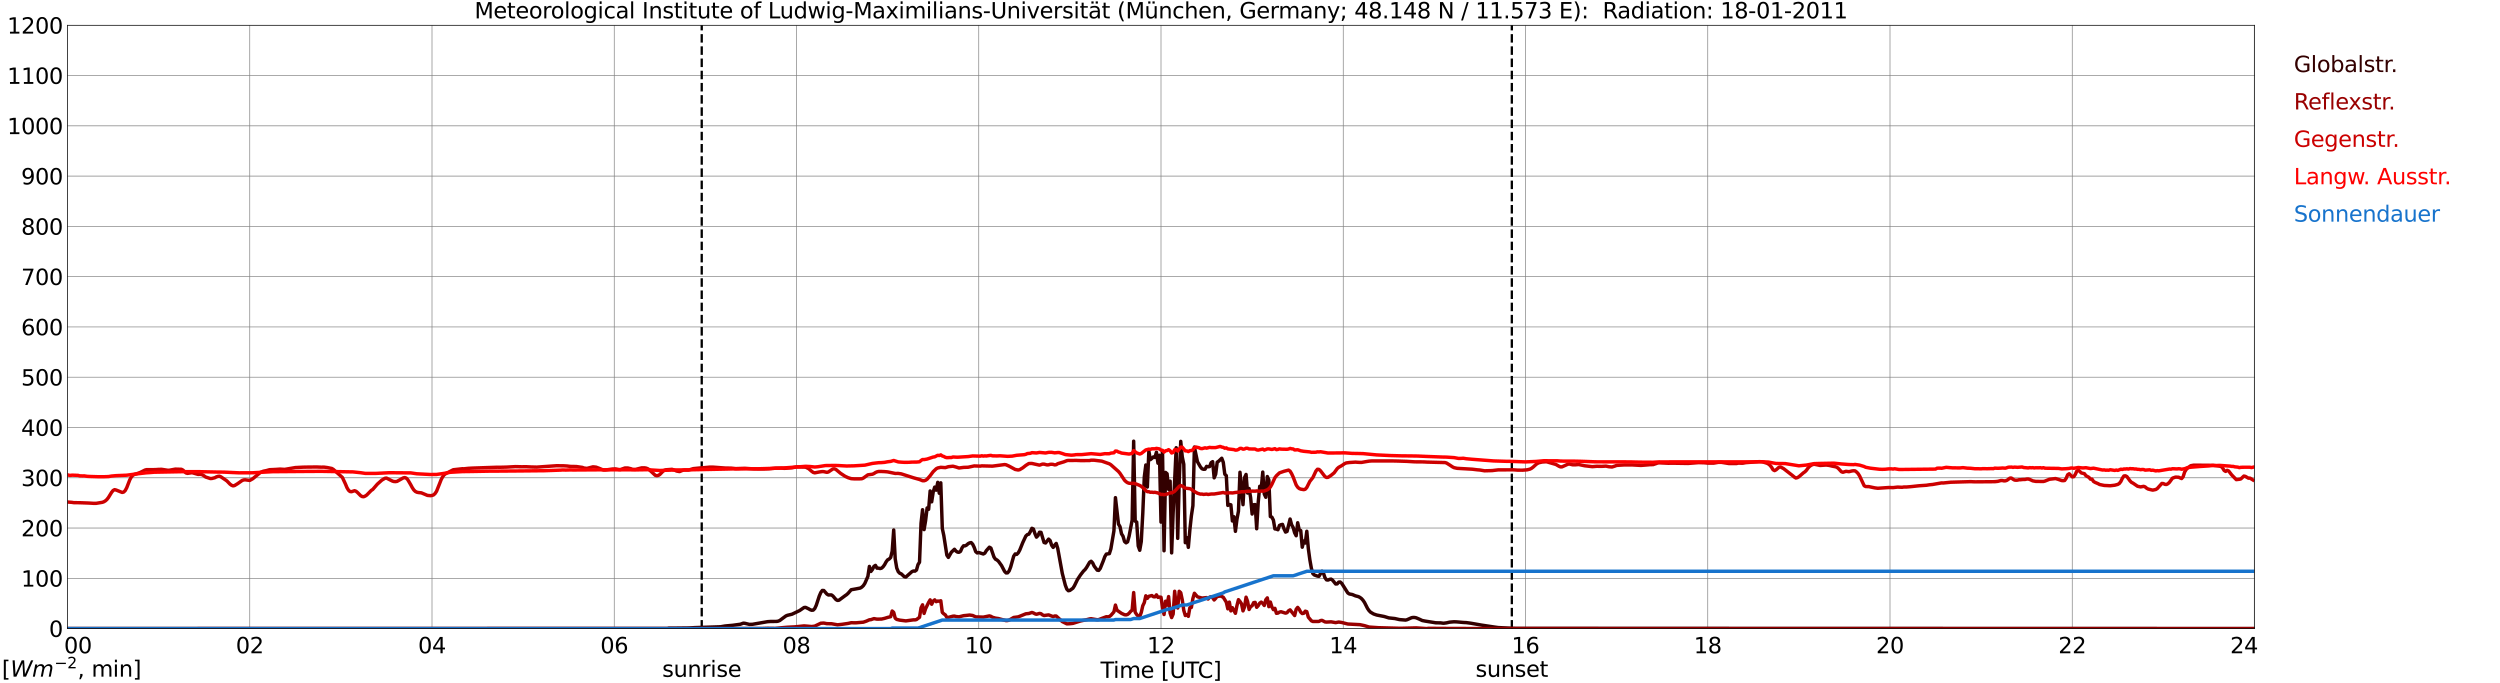 <?xml version="1.0" encoding="utf-8" standalone="no"?>
<!DOCTYPE svg PUBLIC "-//W3C//DTD SVG 1.1//EN"
  "http://www.w3.org/Graphics/SVG/1.1/DTD/svg11.dtd">
<svg xmlns:xlink="http://www.w3.org/1999/xlink" width="1085.4pt" height="296.64pt" viewBox="0 0 1085.4 296.64" xmlns="http://www.w3.org/2000/svg" version="1.1">
 <defs>
  <style type="text/css">*{stroke-linejoin: round; stroke-linecap: butt}</style>
 </defs>
 <g id="figure_1">
  <g id="patch_1">
   <path d="M 0 296.64 
L 1085.4 296.64 
L 1085.4 0 
L 0 0 
z
" style="fill: #ffffff"/>
  </g>
  <g id="axes_1">
   <g id="patch_2">
    <path d="M 29.306 272.909 
L 978.814 272.909 
L 978.814 10.976 
L 29.306 10.976 
z
" style="fill: #ffffff"/>
   </g>
   <g id="patch_3">
    <path d="M 978.814 272.909 
L 978.814 272.909 
L 978.814 10.976 
L 978.814 10.976 
z
" clip-path="url(#pa760fea579)" style="fill: #d3d3d3; opacity: 0.25; stroke: #d3d3d3; stroke-linejoin: miter"/>
   </g>
   <g id="matplotlib.axis_1">
    <g id="xtick_1">
     <g id="line2d_1">
      <path d="M 29.306 272.909 
L 29.306 10.976 
" clip-path="url(#pa760fea579)" style="fill: none; stroke: #808080; stroke-width: 0.3; stroke-linecap: square"/>
     </g>
     <g id="line2d_2"/>
     <g id="text_1">
      <!--    00 -->
      <g transform="translate(18.733 283.627) scale(0.095 -0.095)">
       <defs>
        <path id="DejaVuSans-20" transform="scale(0.016)"/>
        <path id="DejaVuSans-30" d="M 2034 4250 
Q 1547 4250 1301 3770 
Q 1056 3291 1056 2328 
Q 1056 1369 1301 889 
Q 1547 409 2034 409 
Q 2525 409 2770 889 
Q 3016 1369 3016 2328 
Q 3016 3291 2770 3770 
Q 2525 4250 2034 4250 
z
M 2034 4750 
Q 2819 4750 3233 4129 
Q 3647 3509 3647 2328 
Q 3647 1150 3233 529 
Q 2819 -91 2034 -91 
Q 1250 -91 836 529 
Q 422 1150 422 2328 
Q 422 3509 836 4129 
Q 1250 4750 2034 4750 
z
" transform="scale(0.016)"/>
       </defs>
       <use xlink:href="#DejaVuSans-20"/>
       <use xlink:href="#DejaVuSans-20" transform="translate(31.787 0)"/>
       <use xlink:href="#DejaVuSans-20" transform="translate(63.574 0)"/>
       <use xlink:href="#DejaVuSans-30" transform="translate(95.361 0)"/>
       <use xlink:href="#DejaVuSans-30" transform="translate(158.984 0)"/>
      </g>
     </g>
    </g>
    <g id="xtick_2">
     <g id="line2d_3">
      <path d="M 108.431 272.909 
L 108.431 10.976 
" clip-path="url(#pa760fea579)" style="fill: none; stroke: #808080; stroke-width: 0.3; stroke-linecap: square"/>
     </g>
     <g id="line2d_4"/>
     <g id="text_2">
      <!-- 02 -->
      <g transform="translate(102.387 283.627) scale(0.095 -0.095)">
       <defs>
        <path id="DejaVuSans-32" d="M 1228 531 
L 3431 531 
L 3431 0 
L 469 0 
L 469 531 
Q 828 903 1448 1529 
Q 2069 2156 2228 2338 
Q 2531 2678 2651 2914 
Q 2772 3150 2772 3378 
Q 2772 3750 2511 3984 
Q 2250 4219 1831 4219 
Q 1534 4219 1204 4116 
Q 875 4013 500 3803 
L 500 4441 
Q 881 4594 1212 4672 
Q 1544 4750 1819 4750 
Q 2544 4750 2975 4387 
Q 3406 4025 3406 3419 
Q 3406 3131 3298 2873 
Q 3191 2616 2906 2266 
Q 2828 2175 2409 1742 
Q 1991 1309 1228 531 
z
" transform="scale(0.016)"/>
       </defs>
       <use xlink:href="#DejaVuSans-30"/>
       <use xlink:href="#DejaVuSans-32" transform="translate(63.623 0)"/>
      </g>
     </g>
    </g>
    <g id="xtick_3">
     <g id="line2d_5">
      <path d="M 187.557 272.909 
L 187.557 10.976 
" clip-path="url(#pa760fea579)" style="fill: none; stroke: #808080; stroke-width: 0.3; stroke-linecap: square"/>
     </g>
     <g id="line2d_6"/>
     <g id="text_3">
      <!-- 04 -->
      <g transform="translate(181.513 283.627) scale(0.095 -0.095)">
       <defs>
        <path id="DejaVuSans-34" d="M 2419 4116 
L 825 1625 
L 2419 1625 
L 2419 4116 
z
M 2253 4666 
L 3047 4666 
L 3047 1625 
L 3713 1625 
L 3713 1100 
L 3047 1100 
L 3047 0 
L 2419 0 
L 2419 1100 
L 313 1100 
L 313 1709 
L 2253 4666 
z
" transform="scale(0.016)"/>
       </defs>
       <use xlink:href="#DejaVuSans-30"/>
       <use xlink:href="#DejaVuSans-34" transform="translate(63.623 0)"/>
      </g>
     </g>
    </g>
    <g id="xtick_4">
     <g id="line2d_7">
      <path d="M 266.683 272.909 
L 266.683 10.976 
" clip-path="url(#pa760fea579)" style="fill: none; stroke: #808080; stroke-width: 0.3; stroke-linecap: square"/>
     </g>
     <g id="line2d_8"/>
     <g id="text_4">
      <!-- 06 -->
      <g transform="translate(260.638 283.627) scale(0.095 -0.095)">
       <defs>
        <path id="DejaVuSans-36" d="M 2113 2584 
Q 1688 2584 1439 2293 
Q 1191 2003 1191 1497 
Q 1191 994 1439 701 
Q 1688 409 2113 409 
Q 2538 409 2786 701 
Q 3034 994 3034 1497 
Q 3034 2003 2786 2293 
Q 2538 2584 2113 2584 
z
M 3366 4563 
L 3366 3988 
Q 3128 4100 2886 4159 
Q 2644 4219 2406 4219 
Q 1781 4219 1451 3797 
Q 1122 3375 1075 2522 
Q 1259 2794 1537 2939 
Q 1816 3084 2150 3084 
Q 2853 3084 3261 2657 
Q 3669 2231 3669 1497 
Q 3669 778 3244 343 
Q 2819 -91 2113 -91 
Q 1303 -91 875 529 
Q 447 1150 447 2328 
Q 447 3434 972 4092 
Q 1497 4750 2381 4750 
Q 2619 4750 2861 4703 
Q 3103 4656 3366 4563 
z
" transform="scale(0.016)"/>
       </defs>
       <use xlink:href="#DejaVuSans-30"/>
       <use xlink:href="#DejaVuSans-36" transform="translate(63.623 0)"/>
      </g>
     </g>
    </g>
    <g id="xtick_5">
     <g id="line2d_9">
      <path d="M 345.808 272.909 
L 345.808 10.976 
" clip-path="url(#pa760fea579)" style="fill: none; stroke: #808080; stroke-width: 0.3; stroke-linecap: square"/>
     </g>
     <g id="line2d_10"/>
     <g id="text_5">
      <!-- 08 -->
      <g transform="translate(339.764 283.627) scale(0.095 -0.095)">
       <defs>
        <path id="DejaVuSans-38" d="M 2034 2216 
Q 1584 2216 1326 1975 
Q 1069 1734 1069 1313 
Q 1069 891 1326 650 
Q 1584 409 2034 409 
Q 2484 409 2743 651 
Q 3003 894 3003 1313 
Q 3003 1734 2745 1975 
Q 2488 2216 2034 2216 
z
M 1403 2484 
Q 997 2584 770 2862 
Q 544 3141 544 3541 
Q 544 4100 942 4425 
Q 1341 4750 2034 4750 
Q 2731 4750 3128 4425 
Q 3525 4100 3525 3541 
Q 3525 3141 3298 2862 
Q 3072 2584 2669 2484 
Q 3125 2378 3379 2068 
Q 3634 1759 3634 1313 
Q 3634 634 3220 271 
Q 2806 -91 2034 -91 
Q 1263 -91 848 271 
Q 434 634 434 1313 
Q 434 1759 690 2068 
Q 947 2378 1403 2484 
z
M 1172 3481 
Q 1172 3119 1398 2916 
Q 1625 2713 2034 2713 
Q 2441 2713 2670 2916 
Q 2900 3119 2900 3481 
Q 2900 3844 2670 4047 
Q 2441 4250 2034 4250 
Q 1625 4250 1398 4047 
Q 1172 3844 1172 3481 
z
" transform="scale(0.016)"/>
       </defs>
       <use xlink:href="#DejaVuSans-30"/>
       <use xlink:href="#DejaVuSans-38" transform="translate(63.623 0)"/>
      </g>
     </g>
    </g>
    <g id="xtick_6">
     <g id="line2d_11">
      <path d="M 424.934 272.909 
L 424.934 10.976 
" clip-path="url(#pa760fea579)" style="fill: none; stroke: #808080; stroke-width: 0.3; stroke-linecap: square"/>
     </g>
     <g id="line2d_12"/>
     <g id="text_6">
      <!-- 10 -->
      <g transform="translate(418.89 283.627) scale(0.095 -0.095)">
       <defs>
        <path id="DejaVuSans-31" d="M 794 531 
L 1825 531 
L 1825 4091 
L 703 3866 
L 703 4441 
L 1819 4666 
L 2450 4666 
L 2450 531 
L 3481 531 
L 3481 0 
L 794 0 
L 794 531 
z
" transform="scale(0.016)"/>
       </defs>
       <use xlink:href="#DejaVuSans-31"/>
       <use xlink:href="#DejaVuSans-30" transform="translate(63.623 0)"/>
      </g>
     </g>
    </g>
    <g id="xtick_7">
     <g id="line2d_13">
      <path d="M 504.06 272.909 
L 504.06 10.976 
" clip-path="url(#pa760fea579)" style="fill: none; stroke: #808080; stroke-width: 0.3; stroke-linecap: square"/>
     </g>
     <g id="line2d_14"/>
     <g id="text_7">
      <!-- 12 -->
      <g transform="translate(498.015 283.627) scale(0.095 -0.095)">
       <use xlink:href="#DejaVuSans-31"/>
       <use xlink:href="#DejaVuSans-32" transform="translate(63.623 0)"/>
      </g>
     </g>
    </g>
    <g id="xtick_8">
     <g id="line2d_15">
      <path d="M 583.185 272.909 
L 583.185 10.976 
" clip-path="url(#pa760fea579)" style="fill: none; stroke: #808080; stroke-width: 0.3; stroke-linecap: square"/>
     </g>
     <g id="line2d_16"/>
     <g id="text_8">
      <!-- 14 -->
      <g transform="translate(577.141 283.627) scale(0.095 -0.095)">
       <use xlink:href="#DejaVuSans-31"/>
       <use xlink:href="#DejaVuSans-34" transform="translate(63.623 0)"/>
      </g>
     </g>
    </g>
    <g id="xtick_9">
     <g id="line2d_17">
      <path d="M 662.311 272.909 
L 662.311 10.976 
" clip-path="url(#pa760fea579)" style="fill: none; stroke: #808080; stroke-width: 0.3; stroke-linecap: square"/>
     </g>
     <g id="line2d_18"/>
     <g id="text_9">
      <!-- 16 -->
      <g transform="translate(656.267 283.627) scale(0.095 -0.095)">
       <use xlink:href="#DejaVuSans-31"/>
       <use xlink:href="#DejaVuSans-36" transform="translate(63.623 0)"/>
      </g>
     </g>
    </g>
    <g id="xtick_10">
     <g id="line2d_19">
      <path d="M 741.437 272.909 
L 741.437 10.976 
" clip-path="url(#pa760fea579)" style="fill: none; stroke: #808080; stroke-width: 0.3; stroke-linecap: square"/>
     </g>
     <g id="line2d_20"/>
     <g id="text_10">
      <!-- 18 -->
      <g transform="translate(735.392 283.627) scale(0.095 -0.095)">
       <use xlink:href="#DejaVuSans-31"/>
       <use xlink:href="#DejaVuSans-38" transform="translate(63.623 0)"/>
      </g>
     </g>
    </g>
    <g id="xtick_11">
     <g id="line2d_21">
      <path d="M 820.562 272.909 
L 820.562 10.976 
" clip-path="url(#pa760fea579)" style="fill: none; stroke: #808080; stroke-width: 0.3; stroke-linecap: square"/>
     </g>
     <g id="line2d_22"/>
     <g id="text_11">
      <!-- 20 -->
      <g transform="translate(814.518 283.627) scale(0.095 -0.095)">
       <use xlink:href="#DejaVuSans-32"/>
       <use xlink:href="#DejaVuSans-30" transform="translate(63.623 0)"/>
      </g>
     </g>
    </g>
    <g id="xtick_12">
     <g id="line2d_23">
      <path d="M 899.688 272.909 
L 899.688 10.976 
" clip-path="url(#pa760fea579)" style="fill: none; stroke: #808080; stroke-width: 0.3; stroke-linecap: square"/>
     </g>
     <g id="line2d_24"/>
     <g id="text_12">
      <!-- 22 -->
      <g transform="translate(893.644 283.627) scale(0.095 -0.095)">
       <use xlink:href="#DejaVuSans-32"/>
       <use xlink:href="#DejaVuSans-32" transform="translate(63.623 0)"/>
      </g>
     </g>
    </g>
    <g id="xtick_13">
     <g id="line2d_25">
      <path d="M 978.814 272.909 
L 978.814 10.976 
" clip-path="url(#pa760fea579)" style="fill: none; stroke: #808080; stroke-width: 0.3; stroke-linecap: square"/>
     </g>
     <g id="line2d_26"/>
     <g id="text_13">
      <!-- 24    -->
      <g transform="translate(968.241 283.627) scale(0.095 -0.095)">
       <use xlink:href="#DejaVuSans-32"/>
       <use xlink:href="#DejaVuSans-34" transform="translate(63.623 0)"/>
       <use xlink:href="#DejaVuSans-20" transform="translate(127.246 0)"/>
       <use xlink:href="#DejaVuSans-20" transform="translate(159.033 0)"/>
       <use xlink:href="#DejaVuSans-20" transform="translate(190.82 0)"/>
      </g>
     </g>
    </g>
    <g id="text_14">
     <!-- Time [UTC] -->
     <g transform="translate(477.806 294.322) scale(0.095 -0.095)">
      <defs>
       <path id="DejaVuSans-54" d="M -19 4666 
L 3928 4666 
L 3928 4134 
L 2272 4134 
L 2272 0 
L 1638 0 
L 1638 4134 
L -19 4134 
L -19 4666 
z
" transform="scale(0.016)"/>
       <path id="DejaVuSans-69" d="M 603 3500 
L 1178 3500 
L 1178 0 
L 603 0 
L 603 3500 
z
M 603 4863 
L 1178 4863 
L 1178 4134 
L 603 4134 
L 603 4863 
z
" transform="scale(0.016)"/>
       <path id="DejaVuSans-6d" d="M 3328 2828 
Q 3544 3216 3844 3400 
Q 4144 3584 4550 3584 
Q 5097 3584 5394 3201 
Q 5691 2819 5691 2113 
L 5691 0 
L 5113 0 
L 5113 2094 
Q 5113 2597 4934 2840 
Q 4756 3084 4391 3084 
Q 3944 3084 3684 2787 
Q 3425 2491 3425 1978 
L 3425 0 
L 2847 0 
L 2847 2094 
Q 2847 2600 2669 2842 
Q 2491 3084 2119 3084 
Q 1678 3084 1418 2786 
Q 1159 2488 1159 1978 
L 1159 0 
L 581 0 
L 581 3500 
L 1159 3500 
L 1159 2956 
Q 1356 3278 1631 3431 
Q 1906 3584 2284 3584 
Q 2666 3584 2933 3390 
Q 3200 3197 3328 2828 
z
" transform="scale(0.016)"/>
       <path id="DejaVuSans-65" d="M 3597 1894 
L 3597 1613 
L 953 1613 
Q 991 1019 1311 708 
Q 1631 397 2203 397 
Q 2534 397 2845 478 
Q 3156 559 3463 722 
L 3463 178 
Q 3153 47 2828 -22 
Q 2503 -91 2169 -91 
Q 1331 -91 842 396 
Q 353 884 353 1716 
Q 353 2575 817 3079 
Q 1281 3584 2069 3584 
Q 2775 3584 3186 3129 
Q 3597 2675 3597 1894 
z
M 3022 2063 
Q 3016 2534 2758 2815 
Q 2500 3097 2075 3097 
Q 1594 3097 1305 2825 
Q 1016 2553 972 2059 
L 3022 2063 
z
" transform="scale(0.016)"/>
       <path id="DejaVuSans-5b" d="M 550 4863 
L 1875 4863 
L 1875 4416 
L 1125 4416 
L 1125 -397 
L 1875 -397 
L 1875 -844 
L 550 -844 
L 550 4863 
z
" transform="scale(0.016)"/>
       <path id="DejaVuSans-55" d="M 556 4666 
L 1191 4666 
L 1191 1831 
Q 1191 1081 1462 751 
Q 1734 422 2344 422 
Q 2950 422 3222 751 
Q 3494 1081 3494 1831 
L 3494 4666 
L 4128 4666 
L 4128 1753 
Q 4128 841 3676 375 
Q 3225 -91 2344 -91 
Q 1459 -91 1007 375 
Q 556 841 556 1753 
L 556 4666 
z
" transform="scale(0.016)"/>
       <path id="DejaVuSans-43" d="M 4122 4306 
L 4122 3641 
Q 3803 3938 3442 4084 
Q 3081 4231 2675 4231 
Q 1875 4231 1450 3742 
Q 1025 3253 1025 2328 
Q 1025 1406 1450 917 
Q 1875 428 2675 428 
Q 3081 428 3442 575 
Q 3803 722 4122 1019 
L 4122 359 
Q 3791 134 3420 21 
Q 3050 -91 2638 -91 
Q 1578 -91 968 557 
Q 359 1206 359 2328 
Q 359 3453 968 4101 
Q 1578 4750 2638 4750 
Q 3056 4750 3426 4639 
Q 3797 4528 4122 4306 
z
" transform="scale(0.016)"/>
       <path id="DejaVuSans-5d" d="M 1947 4863 
L 1947 -844 
L 622 -844 
L 622 -397 
L 1369 -397 
L 1369 4416 
L 622 4416 
L 622 4863 
L 1947 4863 
z
" transform="scale(0.016)"/>
      </defs>
      <use xlink:href="#DejaVuSans-54"/>
      <use xlink:href="#DejaVuSans-69" transform="translate(57.959 0)"/>
      <use xlink:href="#DejaVuSans-6d" transform="translate(85.742 0)"/>
      <use xlink:href="#DejaVuSans-65" transform="translate(183.154 0)"/>
      <use xlink:href="#DejaVuSans-20" transform="translate(244.678 0)"/>
      <use xlink:href="#DejaVuSans-5b" transform="translate(276.465 0)"/>
      <use xlink:href="#DejaVuSans-55" transform="translate(315.479 0)"/>
      <use xlink:href="#DejaVuSans-54" transform="translate(388.672 0)"/>
      <use xlink:href="#DejaVuSans-43" transform="translate(443.881 0)"/>
      <use xlink:href="#DejaVuSans-5d" transform="translate(513.705 0)"/>
     </g>
    </g>
   </g>
   <g id="matplotlib.axis_2">
    <g id="ytick_1">
     <g id="line2d_27">
      <path d="M 29.306 272.909 
L 978.814 272.909 
" clip-path="url(#pa760fea579)" style="fill: none; stroke: #808080; stroke-width: 0.3; stroke-linecap: square"/>
     </g>
     <g id="line2d_28"/>
     <g id="text_15">
      <!-- 0 -->
      <g transform="translate(21.261 276.518) scale(0.095 -0.095)">
       <use xlink:href="#DejaVuSans-30"/>
      </g>
     </g>
    </g>
    <g id="ytick_2">
     <g id="line2d_29">
      <path d="M 29.306 251.081 
L 978.814 251.081 
" clip-path="url(#pa760fea579)" style="fill: none; stroke: #808080; stroke-width: 0.3; stroke-linecap: square"/>
     </g>
     <g id="line2d_30"/>
     <g id="text_16">
      <!-- 100 -->
      <g transform="translate(9.173 254.69) scale(0.095 -0.095)">
       <use xlink:href="#DejaVuSans-31"/>
       <use xlink:href="#DejaVuSans-30" transform="translate(63.623 0)"/>
       <use xlink:href="#DejaVuSans-30" transform="translate(127.246 0)"/>
      </g>
     </g>
    </g>
    <g id="ytick_3">
     <g id="line2d_31">
      <path d="M 29.306 229.253 
L 978.814 229.253 
" clip-path="url(#pa760fea579)" style="fill: none; stroke: #808080; stroke-width: 0.3; stroke-linecap: square"/>
     </g>
     <g id="line2d_32"/>
     <g id="text_17">
      <!-- 200 -->
      <g transform="translate(9.173 232.863) scale(0.095 -0.095)">
       <use xlink:href="#DejaVuSans-32"/>
       <use xlink:href="#DejaVuSans-30" transform="translate(63.623 0)"/>
       <use xlink:href="#DejaVuSans-30" transform="translate(127.246 0)"/>
      </g>
     </g>
    </g>
    <g id="ytick_4">
     <g id="line2d_33">
      <path d="M 29.306 207.426 
L 978.814 207.426 
" clip-path="url(#pa760fea579)" style="fill: none; stroke: #808080; stroke-width: 0.3; stroke-linecap: square"/>
     </g>
     <g id="line2d_34"/>
     <g id="text_18">
      <!-- 300 -->
      <g transform="translate(9.173 211.035) scale(0.095 -0.095)">
       <defs>
        <path id="DejaVuSans-33" d="M 2597 2516 
Q 3050 2419 3304 2112 
Q 3559 1806 3559 1356 
Q 3559 666 3084 287 
Q 2609 -91 1734 -91 
Q 1441 -91 1130 -33 
Q 819 25 488 141 
L 488 750 
Q 750 597 1062 519 
Q 1375 441 1716 441 
Q 2309 441 2620 675 
Q 2931 909 2931 1356 
Q 2931 1769 2642 2001 
Q 2353 2234 1838 2234 
L 1294 2234 
L 1294 2753 
L 1863 2753 
Q 2328 2753 2575 2939 
Q 2822 3125 2822 3475 
Q 2822 3834 2567 4026 
Q 2313 4219 1838 4219 
Q 1578 4219 1281 4162 
Q 984 4106 628 3988 
L 628 4550 
Q 988 4650 1302 4700 
Q 1616 4750 1894 4750 
Q 2613 4750 3031 4423 
Q 3450 4097 3450 3541 
Q 3450 3153 3228 2886 
Q 3006 2619 2597 2516 
z
" transform="scale(0.016)"/>
       </defs>
       <use xlink:href="#DejaVuSans-33"/>
       <use xlink:href="#DejaVuSans-30" transform="translate(63.623 0)"/>
       <use xlink:href="#DejaVuSans-30" transform="translate(127.246 0)"/>
      </g>
     </g>
    </g>
    <g id="ytick_5">
     <g id="line2d_35">
      <path d="M 29.306 185.598 
L 978.814 185.598 
" clip-path="url(#pa760fea579)" style="fill: none; stroke: #808080; stroke-width: 0.3; stroke-linecap: square"/>
     </g>
     <g id="line2d_36"/>
     <g id="text_19">
      <!-- 400 -->
      <g transform="translate(9.173 189.207) scale(0.095 -0.095)">
       <use xlink:href="#DejaVuSans-34"/>
       <use xlink:href="#DejaVuSans-30" transform="translate(63.623 0)"/>
       <use xlink:href="#DejaVuSans-30" transform="translate(127.246 0)"/>
      </g>
     </g>
    </g>
    <g id="ytick_6">
     <g id="line2d_37">
      <path d="M 29.306 163.77 
L 978.814 163.77 
" clip-path="url(#pa760fea579)" style="fill: none; stroke: #808080; stroke-width: 0.3; stroke-linecap: square"/>
     </g>
     <g id="line2d_38"/>
     <g id="text_20">
      <!-- 500 -->
      <g transform="translate(9.173 167.379) scale(0.095 -0.095)">
       <defs>
        <path id="DejaVuSans-35" d="M 691 4666 
L 3169 4666 
L 3169 4134 
L 1269 4134 
L 1269 2991 
Q 1406 3038 1543 3061 
Q 1681 3084 1819 3084 
Q 2600 3084 3056 2656 
Q 3513 2228 3513 1497 
Q 3513 744 3044 326 
Q 2575 -91 1722 -91 
Q 1428 -91 1123 -41 
Q 819 9 494 109 
L 494 744 
Q 775 591 1075 516 
Q 1375 441 1709 441 
Q 2250 441 2565 725 
Q 2881 1009 2881 1497 
Q 2881 1984 2565 2268 
Q 2250 2553 1709 2553 
Q 1456 2553 1204 2497 
Q 953 2441 691 2322 
L 691 4666 
z
" transform="scale(0.016)"/>
       </defs>
       <use xlink:href="#DejaVuSans-35"/>
       <use xlink:href="#DejaVuSans-30" transform="translate(63.623 0)"/>
       <use xlink:href="#DejaVuSans-30" transform="translate(127.246 0)"/>
      </g>
     </g>
    </g>
    <g id="ytick_7">
     <g id="line2d_39">
      <path d="M 29.306 141.942 
L 978.814 141.942 
" clip-path="url(#pa760fea579)" style="fill: none; stroke: #808080; stroke-width: 0.3; stroke-linecap: square"/>
     </g>
     <g id="line2d_40"/>
     <g id="text_21">
      <!-- 600 -->
      <g transform="translate(9.173 145.551) scale(0.095 -0.095)">
       <use xlink:href="#DejaVuSans-36"/>
       <use xlink:href="#DejaVuSans-30" transform="translate(63.623 0)"/>
       <use xlink:href="#DejaVuSans-30" transform="translate(127.246 0)"/>
      </g>
     </g>
    </g>
    <g id="ytick_8">
     <g id="line2d_41">
      <path d="M 29.306 120.114 
L 978.814 120.114 
" clip-path="url(#pa760fea579)" style="fill: none; stroke: #808080; stroke-width: 0.3; stroke-linecap: square"/>
     </g>
     <g id="line2d_42"/>
     <g id="text_22">
      <!-- 700 -->
      <g transform="translate(9.173 123.724) scale(0.095 -0.095)">
       <defs>
        <path id="DejaVuSans-37" d="M 525 4666 
L 3525 4666 
L 3525 4397 
L 1831 0 
L 1172 0 
L 2766 4134 
L 525 4134 
L 525 4666 
z
" transform="scale(0.016)"/>
       </defs>
       <use xlink:href="#DejaVuSans-37"/>
       <use xlink:href="#DejaVuSans-30" transform="translate(63.623 0)"/>
       <use xlink:href="#DejaVuSans-30" transform="translate(127.246 0)"/>
      </g>
     </g>
    </g>
    <g id="ytick_9">
     <g id="line2d_43">
      <path d="M 29.306 98.287 
L 978.814 98.287 
" clip-path="url(#pa760fea579)" style="fill: none; stroke: #808080; stroke-width: 0.3; stroke-linecap: square"/>
     </g>
     <g id="line2d_44"/>
     <g id="text_23">
      <!-- 800 -->
      <g transform="translate(9.173 101.896) scale(0.095 -0.095)">
       <use xlink:href="#DejaVuSans-38"/>
       <use xlink:href="#DejaVuSans-30" transform="translate(63.623 0)"/>
       <use xlink:href="#DejaVuSans-30" transform="translate(127.246 0)"/>
      </g>
     </g>
    </g>
    <g id="ytick_10">
     <g id="line2d_45">
      <path d="M 29.306 76.459 
L 978.814 76.459 
" clip-path="url(#pa760fea579)" style="fill: none; stroke: #808080; stroke-width: 0.3; stroke-linecap: square"/>
     </g>
     <g id="line2d_46"/>
     <g id="text_24">
      <!-- 900 -->
      <g transform="translate(9.173 80.068) scale(0.095 -0.095)">
       <defs>
        <path id="DejaVuSans-39" d="M 703 97 
L 703 672 
Q 941 559 1184 500 
Q 1428 441 1663 441 
Q 2288 441 2617 861 
Q 2947 1281 2994 2138 
Q 2813 1869 2534 1725 
Q 2256 1581 1919 1581 
Q 1219 1581 811 2004 
Q 403 2428 403 3163 
Q 403 3881 828 4315 
Q 1253 4750 1959 4750 
Q 2769 4750 3195 4129 
Q 3622 3509 3622 2328 
Q 3622 1225 3098 567 
Q 2575 -91 1691 -91 
Q 1453 -91 1209 -44 
Q 966 3 703 97 
z
M 1959 2075 
Q 2384 2075 2632 2365 
Q 2881 2656 2881 3163 
Q 2881 3666 2632 3958 
Q 2384 4250 1959 4250 
Q 1534 4250 1286 3958 
Q 1038 3666 1038 3163 
Q 1038 2656 1286 2365 
Q 1534 2075 1959 2075 
z
" transform="scale(0.016)"/>
       </defs>
       <use xlink:href="#DejaVuSans-39"/>
       <use xlink:href="#DejaVuSans-30" transform="translate(63.623 0)"/>
       <use xlink:href="#DejaVuSans-30" transform="translate(127.246 0)"/>
      </g>
     </g>
    </g>
    <g id="ytick_11">
     <g id="line2d_47">
      <path d="M 29.306 54.631 
L 978.814 54.631 
" clip-path="url(#pa760fea579)" style="fill: none; stroke: #808080; stroke-width: 0.3; stroke-linecap: square"/>
     </g>
     <g id="line2d_48"/>
     <g id="text_25">
      <!-- 1000 -->
      <g transform="translate(3.128 58.24) scale(0.095 -0.095)">
       <use xlink:href="#DejaVuSans-31"/>
       <use xlink:href="#DejaVuSans-30" transform="translate(63.623 0)"/>
       <use xlink:href="#DejaVuSans-30" transform="translate(127.246 0)"/>
       <use xlink:href="#DejaVuSans-30" transform="translate(190.869 0)"/>
      </g>
     </g>
    </g>
    <g id="ytick_12">
     <g id="line2d_49">
      <path d="M 29.306 32.803 
L 978.814 32.803 
" clip-path="url(#pa760fea579)" style="fill: none; stroke: #808080; stroke-width: 0.3; stroke-linecap: square"/>
     </g>
     <g id="line2d_50"/>
     <g id="text_26">
      <!-- 1100 -->
      <g transform="translate(3.128 36.413) scale(0.095 -0.095)">
       <use xlink:href="#DejaVuSans-31"/>
       <use xlink:href="#DejaVuSans-31" transform="translate(63.623 0)"/>
       <use xlink:href="#DejaVuSans-30" transform="translate(127.246 0)"/>
       <use xlink:href="#DejaVuSans-30" transform="translate(190.869 0)"/>
      </g>
     </g>
    </g>
    <g id="ytick_13">
     <g id="line2d_51">
      <path d="M 29.306 10.976 
L 978.814 10.976 
" clip-path="url(#pa760fea579)" style="fill: none; stroke: #808080; stroke-width: 0.3; stroke-linecap: square"/>
     </g>
     <g id="line2d_52"/>
     <g id="text_27">
      <!-- 1200 -->
      <g transform="translate(3.128 14.585) scale(0.095 -0.095)">
       <use xlink:href="#DejaVuSans-31"/>
       <use xlink:href="#DejaVuSans-32" transform="translate(63.623 0)"/>
       <use xlink:href="#DejaVuSans-30" transform="translate(127.246 0)"/>
       <use xlink:href="#DejaVuSans-30" transform="translate(190.869 0)"/>
      </g>
     </g>
    </g>
   </g>
   <g id="line2d_53">
    <path d="M 304.663 272.909 
L 304.663 10.976 
" clip-path="url(#pa760fea579)" style="fill: none; stroke-dasharray: 3.7,1.6; stroke-dashoffset: 0; stroke: #000000"/>
   </g>
   <g id="line2d_54">
    <path d="M 656.377 272.909 
L 656.377 10.976 
" clip-path="url(#pa760fea579)" style="fill: none; stroke-dasharray: 3.7,1.6; stroke-dashoffset: 0; stroke: #000000"/>
   </g>
   <g id="line2d_55">
    <path d="M 29.306 272.909 
L 289.761 272.909 
L 290.42 272.723 
L 293.717 272.723 
L 298.992 272.658 
L 301.63 272.485 
L 312.839 272.121 
L 314.818 271.776 
L 318.114 271.475 
L 321.411 271.023 
L 322.73 270.549 
L 323.39 270.613 
L 325.368 271.086 
L 326.686 271.045 
L 328.665 270.7 
L 333.28 269.903 
L 334.599 269.816 
L 337.236 269.796 
L 337.896 269.665 
L 338.555 269.386 
L 339.874 268.395 
L 341.193 267.428 
L 341.852 267.148 
L 343.83 266.675 
L 347.127 265.103 
L 349.105 263.746 
L 349.765 263.704 
L 351.083 264.328 
L 351.743 264.715 
L 352.402 264.953 
L 353.062 264.887 
L 353.721 264.219 
L 354.38 262.798 
L 355.699 258.773 
L 356.359 257.245 
L 357.018 256.342 
L 357.677 256.385 
L 358.996 257.913 
L 359.655 258.321 
L 360.974 258.278 
L 361.634 258.773 
L 362.952 260.323 
L 363.612 260.69 
L 364.271 260.583 
L 366.909 258.623 
L 367.568 258.171 
L 368.227 257.568 
L 369.546 256.04 
L 371.524 255.695 
L 372.843 255.438 
L 373.502 255.307 
L 374.162 254.899 
L 374.821 254.274 
L 375.481 253.283 
L 376.799 250.271 
L 377.459 245.923 
L 378.118 248.097 
L 378.777 247.235 
L 379.437 245.901 
L 380.096 245.471 
L 380.756 246.676 
L 381.415 246.654 
L 382.074 246.849 
L 382.734 246.676 
L 383.393 246.074 
L 384.053 245.168 
L 384.712 243.941 
L 385.371 243.059 
L 386.031 242.714 
L 386.69 242.047 
L 387.349 239.314 
L 388.009 230.1 
L 388.668 242.693 
L 389.328 246.611 
L 389.987 248.204 
L 390.646 248.894 
L 391.306 249.151 
L 392.624 250.4 
L 393.284 250.529 
L 395.921 248.182 
L 396.581 247.903 
L 397.24 247.968 
L 397.899 247.495 
L 398.559 245.126 
L 399.218 244.092 
L 399.878 227.195 
L 400.537 221.297 
L 401.196 229.928 
L 401.856 226.032 
L 402.515 220.542 
L 403.175 221.125 
L 403.834 213.16 
L 404.493 217.874 
L 405.153 213.633 
L 405.812 211.481 
L 406.471 212.815 
L 407.131 209.414 
L 407.79 214.148 
L 408.45 209.628 
L 409.109 229.432 
L 409.768 232.534 
L 411.087 241.036 
L 411.746 242.005 
L 413.065 239.722 
L 414.384 238.473 
L 415.043 239.27 
L 415.703 239.702 
L 416.362 239.787 
L 417.022 239.379 
L 417.681 237.849 
L 418.34 236.967 
L 419 236.989 
L 419.659 236.644 
L 420.318 236.042 
L 420.978 235.697 
L 421.637 235.568 
L 422.297 236.277 
L 422.956 237.657 
L 423.615 239.508 
L 424.275 240.067 
L 424.934 239.872 
L 426.912 240.519 
L 427.572 240.154 
L 428.231 239.056 
L 429.55 237.57 
L 430.209 237.958 
L 431.528 241.811 
L 432.187 242.78 
L 432.847 243.125 
L 433.506 243.705 
L 434.825 245.535 
L 436.144 248.054 
L 436.803 248.743 
L 437.462 248.7 
L 438.122 247.881 
L 438.781 246.181 
L 440.1 241.488 
L 440.759 240.497 
L 441.419 240.691 
L 442.078 240.023 
L 442.737 238.818 
L 444.056 235.546 
L 445.375 232.726 
L 446.034 232.102 
L 446.694 231.91 
L 447.353 230.79 
L 448.012 229.369 
L 448.672 229.692 
L 449.331 231.694 
L 449.991 233.2 
L 450.65 232.534 
L 451.309 231.069 
L 451.969 231.133 
L 453.287 235.524 
L 453.947 235.74 
L 455.266 234.062 
L 455.925 234.686 
L 456.584 236.731 
L 457.244 237.657 
L 457.903 236.666 
L 458.563 235.935 
L 459.222 238.065 
L 461.2 248.935 
L 462.519 254.08 
L 463.178 255.802 
L 463.838 256.47 
L 464.497 256.342 
L 465.816 255.372 
L 466.475 254.318 
L 467.794 251.605 
L 469.113 249.603 
L 470.431 247.903 
L 471.091 247.279 
L 471.75 246.375 
L 473.069 244.114 
L 473.728 243.684 
L 474.388 244.393 
L 475.047 245.792 
L 476.366 247.536 
L 477.025 247.645 
L 477.685 246.783 
L 479.003 243.511 
L 479.663 241.66 
L 480.322 240.562 
L 481.641 240.368 
L 482.3 238.281 
L 483.619 230.489 
L 484.278 216.065 
L 485.597 227.54 
L 486.256 228.638 
L 486.916 231.757 
L 487.575 232.813 
L 488.235 235.116 
L 488.894 235.675 
L 489.553 235.245 
L 490.213 232.792 
L 491.532 225.818 
L 492.191 191.546 
L 492.85 226.248 
L 493.51 226.656 
L 494.169 237.033 
L 494.828 238.906 
L 495.488 235.116 
L 496.147 222.932 
L 496.807 207.131 
L 497.466 201.879 
L 498.125 211.459 
L 498.785 195.852 
L 499.444 199.554 
L 500.103 199.037 
L 500.763 198.371 
L 501.422 198.607 
L 502.082 196.348 
L 502.741 201.104 
L 503.4 197.66 
L 504.06 226.678 
L 504.719 196.047 
L 505.379 239.119 
L 506.038 205.107 
L 506.697 205.69 
L 507.357 212.448 
L 508.016 208.897 
L 508.675 240.045 
L 509.335 222.565 
L 510.654 194.388 
L 511.313 233.739 
L 511.972 208.853 
L 512.632 191.633 
L 513.291 198.328 
L 513.95 201.578 
L 514.61 235.612 
L 515.269 233.438 
L 515.929 237.635 
L 516.588 230.057 
L 517.247 223.964 
L 517.907 219.575 
L 518.566 194.087 
L 519.885 200.458 
L 521.204 202.741 
L 521.863 203.516 
L 522.522 203.752 
L 523.182 203.708 
L 523.841 202.482 
L 524.501 202.654 
L 525.16 202.569 
L 525.819 200.868 
L 526.479 200.436 
L 527.138 207.454 
L 527.797 205.863 
L 528.457 200.674 
L 529.116 200.222 
L 530.435 198.952 
L 531.094 200.718 
L 531.754 205.882 
L 532.413 206.507 
L 533.073 219.424 
L 533.732 219.014 
L 534.391 219.164 
L 535.051 226.182 
L 535.71 224.353 
L 536.369 230.681 
L 537.029 225.473 
L 537.688 221.921 
L 538.348 205.044 
L 539.666 219.101 
L 540.326 207.391 
L 540.985 205.991 
L 541.644 214.063 
L 542.304 212.105 
L 542.963 216.002 
L 543.623 223.17 
L 544.282 219.143 
L 544.941 219.079 
L 545.601 229.563 
L 546.26 218.195 
L 546.919 211.136 
L 547.579 212.062 
L 548.238 204.957 
L 548.898 214.472 
L 549.557 215.893 
L 550.216 206.895 
L 550.876 208.36 
L 551.535 224.268 
L 552.195 224.525 
L 552.854 225.818 
L 553.513 229.627 
L 554.173 229.714 
L 554.832 229.993 
L 555.491 228.12 
L 556.151 227.819 
L 556.81 227.669 
L 557.47 229.605 
L 558.129 231.004 
L 558.788 230.724 
L 560.107 225.344 
L 560.766 227.841 
L 561.426 229.002 
L 562.085 231.327 
L 562.745 232.597 
L 563.404 226.957 
L 564.063 230.037 
L 564.723 230.358 
L 565.382 237.57 
L 566.042 234.878 
L 566.701 235.762 
L 567.36 230.661 
L 568.02 238.15 
L 568.679 242.974 
L 569.338 246.72 
L 569.998 249.064 
L 570.657 249.647 
L 571.976 250.121 
L 572.635 250.206 
L 573.954 248.01 
L 574.613 248.935 
L 575.273 250.874 
L 575.932 251.756 
L 576.592 251.843 
L 577.251 251.542 
L 577.91 251.432 
L 578.57 251.906 
L 579.889 253.543 
L 580.548 253.5 
L 581.207 252.746 
L 581.867 252.681 
L 582.526 253.264 
L 584.504 256.405 
L 585.164 257.439 
L 585.823 257.869 
L 587.142 258.127 
L 588.46 258.688 
L 589.779 259.033 
L 590.439 259.376 
L 591.098 259.871 
L 591.757 260.602 
L 592.417 261.571 
L 593.736 264.178 
L 594.395 265.123 
L 595.054 265.791 
L 596.373 266.566 
L 597.692 267.017 
L 600.989 267.664 
L 602.967 268.266 
L 605.604 268.548 
L 607.582 268.999 
L 610.22 269.213 
L 610.879 269.063 
L 612.858 268.181 
L 613.517 268.074 
L 614.176 268.094 
L 614.836 268.225 
L 616.154 268.783 
L 617.473 269.408 
L 618.792 269.665 
L 623.408 270.399 
L 625.386 270.42 
L 626.705 270.591 
L 628.023 270.42 
L 629.342 270.117 
L 631.32 269.947 
L 632.639 270.01 
L 635.276 270.248 
L 636.595 270.311 
L 638.573 270.571 
L 643.189 271.387 
L 648.464 272.184 
L 650.442 272.464 
L 657.036 272.808 
L 978.154 272.909 
L 978.154 272.909 
" clip-path="url(#pa760fea579)" style="fill: none; stroke: #330000; stroke-width: 1.5; stroke-linecap: square"/>
   </g>
   <g id="line2d_56">
    <path d="M 29.306 272.909 
L 331.302 272.839 
L 333.28 272.773 
L 336.577 272.817 
L 339.874 272.494 
L 341.852 272.322 
L 345.149 272.149 
L 349.105 271.741 
L 350.424 271.848 
L 352.402 272.02 
L 353.721 271.848 
L 356.359 270.578 
L 357.677 270.514 
L 358.996 270.772 
L 360.315 270.794 
L 360.974 270.794 
L 363.612 271.267 
L 365.59 271.051 
L 368.227 270.665 
L 369.546 270.364 
L 371.524 270.405 
L 374.821 270.126 
L 376.14 269.674 
L 377.459 269.093 
L 378.118 269.028 
L 379.437 268.576 
L 380.756 268.812 
L 382.734 268.77 
L 384.053 268.469 
L 385.371 268.059 
L 386.69 267.736 
L 387.349 265.282 
L 388.009 265.863 
L 388.668 268.404 
L 389.328 268.921 
L 390.646 269.244 
L 393.284 269.567 
L 396.581 269.115 
L 397.24 269.135 
L 397.899 268.984 
L 399.218 267.995 
L 399.878 263.905 
L 400.537 262.591 
L 401.196 266.317 
L 401.856 264.291 
L 403.175 261.537 
L 403.834 260.439 
L 404.493 262.333 
L 405.153 260.956 
L 405.812 260.439 
L 406.471 261.213 
L 407.131 260.956 
L 407.79 261.019 
L 408.45 260.827 
L 409.109 265.885 
L 409.768 266.509 
L 410.428 266.961 
L 411.087 268.08 
L 411.746 268.037 
L 413.725 267.522 
L 414.384 267.478 
L 415.043 267.672 
L 416.362 267.801 
L 418.34 267.306 
L 419.659 267.177 
L 420.978 267.026 
L 422.297 267.22 
L 423.615 267.823 
L 424.934 267.867 
L 426.912 267.93 
L 429.55 267.393 
L 430.209 267.585 
L 430.869 267.974 
L 432.187 268.36 
L 433.506 268.554 
L 436.803 269.458 
L 437.462 269.416 
L 438.122 269.222 
L 439.44 268.469 
L 440.1 268.08 
L 442.078 267.823 
L 445.375 266.487 
L 446.694 266.358 
L 448.012 265.906 
L 448.672 266.123 
L 449.331 266.487 
L 449.991 266.703 
L 451.309 266.317 
L 451.969 266.446 
L 452.628 266.961 
L 453.287 267.242 
L 455.266 266.961 
L 457.244 267.716 
L 457.903 267.434 
L 458.563 267.456 
L 460.541 269.266 
L 461.2 269.868 
L 463.178 270.857 
L 464.497 270.794 
L 465.816 270.643 
L 469.113 269.608 
L 471.75 269.05 
L 473.069 268.705 
L 473.728 268.62 
L 476.366 269.071 
L 477.025 269.006 
L 478.344 268.491 
L 480.322 267.757 
L 480.981 267.801 
L 481.641 267.672 
L 482.3 267.177 
L 483.619 265.671 
L 484.278 262.7 
L 484.938 264.915 
L 486.916 266.295 
L 488.235 266.897 
L 488.894 266.961 
L 489.553 266.769 
L 490.213 266.251 
L 490.872 265.455 
L 491.532 264.896 
L 492.191 257.274 
L 492.85 265.799 
L 493.51 266.81 
L 494.169 267.544 
L 494.828 267.607 
L 495.488 265.928 
L 496.147 263.001 
L 496.807 261.643 
L 497.466 258.675 
L 498.125 259.771 
L 498.785 258.889 
L 500.103 258.566 
L 500.763 259.083 
L 501.422 259.127 
L 502.082 258.265 
L 502.741 259.362 
L 503.4 259.212 
L 504.06 259.299 
L 504.719 263.711 
L 505.379 266.788 
L 506.038 261.019 
L 506.697 262.741 
L 507.357 259.018 
L 508.016 266.208 
L 508.675 268.124 
L 509.335 266.596 
L 509.994 256.715 
L 510.654 263.023 
L 511.313 263.97 
L 511.972 256.715 
L 512.632 257.317 
L 513.291 260.46 
L 513.95 265.003 
L 514.61 267.22 
L 515.269 266.854 
L 515.929 267.585 
L 516.588 263.839 
L 517.247 263.711 
L 517.907 259.836 
L 518.566 257.577 
L 519.885 259.105 
L 521.863 259.664 
L 523.841 259.45 
L 524.501 260.074 
L 525.16 259.277 
L 525.819 259.105 
L 526.479 259.491 
L 527.138 260.482 
L 527.797 259.771 
L 528.457 258.867 
L 529.116 258.911 
L 529.776 258.695 
L 531.094 259.299 
L 532.413 261.451 
L 533.073 264.335 
L 533.732 261.408 
L 534.391 265.219 
L 535.051 263.839 
L 536.369 266.273 
L 537.029 262.958 
L 537.688 260.353 
L 538.348 261.128 
L 539.007 262.117 
L 539.666 265.219 
L 540.326 263.538 
L 540.985 259.277 
L 541.644 261.085 
L 542.304 264.614 
L 542.963 263.366 
L 543.623 263.001 
L 544.282 261.643 
L 544.941 261.537 
L 545.601 263.667 
L 546.26 262.958 
L 546.919 261.86 
L 547.579 261.408 
L 548.238 261.988 
L 548.898 262.872 
L 549.557 260.395 
L 550.216 259.579 
L 550.876 263.388 
L 551.535 261.386 
L 552.195 263.497 
L 552.854 264.68 
L 553.513 264.121 
L 554.173 266.273 
L 554.832 266.186 
L 555.491 265.756 
L 556.151 265.583 
L 558.129 266.208 
L 558.788 265.994 
L 559.448 265.175 
L 560.107 264.787 
L 562.085 267.242 
L 562.745 264.529 
L 563.404 263.711 
L 564.063 264.529 
L 564.723 265.778 
L 565.382 266.38 
L 566.042 266.251 
L 566.701 265.348 
L 567.36 265.562 
L 568.02 267.952 
L 569.338 269.523 
L 569.998 269.825 
L 572.635 269.803 
L 573.295 269.436 
L 573.954 269.329 
L 575.273 270.019 
L 575.932 270.082 
L 577.91 269.975 
L 579.889 270.32 
L 581.207 270.06 
L 582.526 270.255 
L 585.164 270.922 
L 590.439 271.202 
L 592.417 271.632 
L 594.395 272.237 
L 598.351 272.516 
L 606.923 272.752 
L 608.242 272.773 
L 614.836 272.601 
L 619.451 272.902 
L 620.111 272.789 
L 628.023 272.839 
L 644.508 272.894 
L 978.154 272.909 
L 978.154 272.909 
" clip-path="url(#pa760fea579)" style="fill: none; stroke: #990000; stroke-width: 1.5; stroke-linecap: square"/>
   </g>
   <g id="line2d_57">
    <path d="M 29.306 217.953 
L 31.284 218.108 
L 31.943 218.224 
L 33.262 218.248 
L 34.581 218.259 
L 38.537 218.405 
L 40.515 218.521 
L 41.834 218.516 
L 44.472 218.077 
L 45.131 217.824 
L 45.79 217.42 
L 46.45 216.816 
L 47.109 215.949 
L 48.428 213.788 
L 49.087 212.954 
L 49.747 212.599 
L 50.406 212.749 
L 53.043 213.799 
L 53.703 213.631 
L 54.362 212.97 
L 55.022 211.737 
L 56.34 208.327 
L 57 207.105 
L 57.659 206.343 
L 58.319 205.996 
L 59.637 205.575 
L 60.956 205.088 
L 62.934 204.088 
L 63.594 203.913 
L 64.912 203.918 
L 67.55 203.885 
L 68.869 203.787 
L 70.187 203.763 
L 72.825 204.167 
L 73.484 204.162 
L 76.122 203.676 
L 78.759 203.75 
L 79.419 204.092 
L 80.737 205.334 
L 81.397 205.516 
L 83.375 205.217 
L 86.013 205.972 
L 86.672 205.924 
L 87.331 205.989 
L 87.991 206.194 
L 89.309 207.116 
L 91.288 207.755 
L 91.947 207.744 
L 93.266 207.412 
L 93.925 207.048 
L 94.584 206.827 
L 95.244 206.736 
L 95.903 207.015 
L 97.881 208.351 
L 98.541 208.827 
L 99.86 210.195 
L 100.519 210.678 
L 101.178 210.949 
L 101.838 210.804 
L 103.156 210.001 
L 105.135 208.602 
L 105.794 208.364 
L 106.453 208.316 
L 108.431 208.587 
L 109.75 207.838 
L 113.047 205.114 
L 114.366 204.568 
L 115.685 204.306 
L 117.003 203.929 
L 119.641 203.806 
L 121.619 203.667 
L 123.597 203.789 
L 128.213 203.001 
L 131.51 202.831 
L 132.829 202.8 
L 137.444 202.746 
L 139.422 202.826 
L 140.741 202.813 
L 142.06 202.988 
L 144.038 203.385 
L 144.697 203.772 
L 148.654 207.295 
L 149.972 210.115 
L 150.632 211.708 
L 151.291 212.813 
L 151.951 213.406 
L 152.61 213.481 
L 153.929 213.044 
L 154.588 213.295 
L 155.247 213.849 
L 156.566 215.196 
L 157.226 215.583 
L 157.885 215.663 
L 158.544 215.382 
L 159.204 214.941 
L 161.182 212.926 
L 161.841 212.487 
L 163.819 210.202 
L 165.798 208.438 
L 167.116 207.657 
L 167.776 207.554 
L 169.754 208.552 
L 170.413 208.884 
L 171.073 209.063 
L 171.732 209.089 
L 172.391 208.988 
L 175.029 207.506 
L 175.688 207.338 
L 176.348 207.561 
L 177.007 208.216 
L 178.326 210.451 
L 178.985 211.695 
L 179.645 212.693 
L 180.304 213.347 
L 180.963 213.686 
L 181.623 213.839 
L 182.941 213.976 
L 185.579 215.085 
L 186.898 215.203 
L 187.557 215.111 
L 188.217 214.878 
L 188.876 214.282 
L 189.535 213.286 
L 190.854 209.971 
L 191.513 208.264 
L 192.173 207.013 
L 192.832 206.149 
L 193.492 205.655 
L 196.788 203.946 
L 200.745 203.505 
L 201.404 203.534 
L 203.382 203.322 
L 205.36 203.217 
L 215.91 202.855 
L 217.229 202.866 
L 219.867 202.8 
L 223.823 202.588 
L 226.461 202.654 
L 228.439 202.632 
L 230.417 202.733 
L 233.054 202.802 
L 241.626 202.2 
L 243.604 202.224 
L 244.923 202.246 
L 246.242 202.327 
L 247.561 202.495 
L 250.198 202.547 
L 252.836 202.925 
L 253.495 203.189 
L 254.814 203.359 
L 257.451 202.676 
L 258.77 202.813 
L 260.089 203.298 
L 261.408 203.854 
L 262.067 204.051 
L 262.726 204.068 
L 266.023 203.614 
L 267.342 203.59 
L 268.661 203.852 
L 269.32 203.885 
L 271.298 203.189 
L 272.617 203.189 
L 273.936 203.518 
L 274.595 203.765 
L 275.914 203.806 
L 278.552 203.13 
L 279.87 203.123 
L 280.53 203.237 
L 281.189 203.492 
L 281.849 203.903 
L 284.486 206.363 
L 285.145 206.555 
L 285.805 206.413 
L 286.464 206.009 
L 287.783 204.647 
L 288.442 204.182 
L 289.102 203.961 
L 291.08 203.815 
L 291.739 203.754 
L 293.058 204.173 
L 293.717 204.498 
L 295.036 204.745 
L 296.355 204.202 
L 297.014 204.075 
L 298.992 204.077 
L 300.971 203.464 
L 303.608 203.197 
L 305.586 203.049 
L 308.224 202.8 
L 309.543 202.805 
L 312.839 203.056 
L 314.818 203.197 
L 317.455 203.248 
L 319.433 203.451 
L 323.39 203.322 
L 327.346 203.593 
L 330.643 203.632 
L 331.961 203.612 
L 333.94 203.542 
L 336.577 203.256 
L 339.215 203.226 
L 340.533 203.344 
L 343.171 203.152 
L 343.83 203.11 
L 345.808 202.704 
L 349.765 202.815 
L 351.083 203.481 
L 352.402 204.625 
L 353.062 205.094 
L 353.721 205.295 
L 355.699 204.911 
L 357.018 204.732 
L 357.677 204.778 
L 358.996 205.072 
L 359.655 204.909 
L 360.974 204.018 
L 361.634 203.59 
L 362.293 203.547 
L 362.952 203.846 
L 364.93 205.492 
L 366.909 206.788 
L 368.227 207.404 
L 369.546 207.812 
L 370.865 207.904 
L 372.843 207.917 
L 374.162 207.849 
L 374.821 207.567 
L 376.799 206.153 
L 378.777 205.887 
L 379.437 205.588 
L 380.096 205.149 
L 380.756 204.861 
L 381.415 204.697 
L 382.734 204.697 
L 384.053 204.756 
L 385.371 204.874 
L 388.668 205.551 
L 389.987 205.537 
L 391.306 205.736 
L 396.581 207.434 
L 399.218 208.174 
L 400.537 208.713 
L 401.196 208.729 
L 401.856 208.517 
L 402.515 208.063 
L 403.834 206.535 
L 405.153 204.778 
L 406.471 203.512 
L 407.131 203.171 
L 408.45 202.89 
L 410.428 203.025 
L 411.746 202.619 
L 413.725 202.41 
L 415.043 202.759 
L 416.362 203.187 
L 418.34 202.922 
L 420.318 202.859 
L 422.956 202.289 
L 425.593 202.372 
L 426.253 202.263 
L 430.869 202.381 
L 436.144 201.696 
L 436.803 201.792 
L 438.122 202.385 
L 440.759 203.817 
L 442.078 204.057 
L 442.737 203.9 
L 444.056 203.104 
L 445.375 202.06 
L 446.694 201.237 
L 448.012 201.216 
L 451.309 201.947 
L 452.628 201.491 
L 453.287 201.506 
L 454.606 201.846 
L 455.266 201.801 
L 455.925 201.595 
L 456.584 201.547 
L 457.244 201.628 
L 457.903 201.844 
L 458.563 201.748 
L 459.222 201.32 
L 460.541 200.919 
L 461.859 200.53 
L 463.178 200.002 
L 463.838 199.899 
L 465.156 199.926 
L 467.134 199.882 
L 469.113 199.969 
L 473.069 199.956 
L 473.728 199.784 
L 475.047 199.81 
L 478.344 200.209 
L 481.641 201.37 
L 482.3 201.779 
L 485.597 204.71 
L 486.256 205.5 
L 488.235 208.508 
L 488.894 209.141 
L 489.553 209.576 
L 490.213 209.811 
L 491.532 209.883 
L 492.191 209.816 
L 493.51 210.222 
L 494.828 210.765 
L 495.488 211.13 
L 496.807 212.265 
L 497.466 213.016 
L 498.125 213.465 
L 498.785 213.481 
L 499.444 213.732 
L 500.103 213.684 
L 500.763 213.793 
L 501.422 213.727 
L 502.741 214.022 
L 504.06 214.699 
L 504.719 214.635 
L 505.379 214.786 
L 506.697 214.524 
L 508.016 213.974 
L 508.675 213.978 
L 509.335 213.697 
L 509.994 213.262 
L 511.972 211.121 
L 512.632 210.807 
L 513.291 211.04 
L 514.61 211.929 
L 516.588 212.167 
L 517.247 212.433 
L 517.907 212.998 
L 519.885 214.138 
L 521.204 214.539 
L 521.863 214.504 
L 522.522 214.657 
L 523.841 214.513 
L 524.501 214.681 
L 525.819 214.487 
L 527.138 214.474 
L 530.435 213.945 
L 531.094 213.808 
L 531.754 214.059 
L 534.391 213.965 
L 535.051 214.033 
L 536.369 213.815 
L 538.348 213.642 
L 539.007 213.487 
L 540.326 213.478 
L 541.644 213.291 
L 542.963 213.293 
L 543.623 213.206 
L 544.941 213.249 
L 545.601 213.136 
L 546.919 213.286 
L 547.579 213.201 
L 548.238 213.243 
L 548.898 213.153 
L 550.216 212.662 
L 550.876 212.173 
L 551.535 211.464 
L 552.195 210.296 
L 553.513 207.412 
L 554.173 206.539 
L 555.491 205.304 
L 557.47 204.608 
L 559.448 204.099 
L 560.107 204.557 
L 560.766 205.653 
L 561.426 207.076 
L 562.745 210.536 
L 563.404 211.531 
L 564.063 212.097 
L 564.723 212.356 
L 566.042 212.581 
L 566.701 212.398 
L 567.36 211.643 
L 568.679 209.004 
L 569.998 207.343 
L 571.317 204.52 
L 571.976 203.739 
L 572.635 203.778 
L 573.295 204.367 
L 575.273 206.937 
L 575.932 207.305 
L 576.592 207.238 
L 577.91 206.363 
L 579.229 205.286 
L 580.548 203.475 
L 581.207 202.888 
L 582.526 202.158 
L 583.845 201.259 
L 584.504 200.986 
L 585.823 200.81 
L 588.46 200.635 
L 589.779 200.733 
L 591.098 200.77 
L 593.076 200.419 
L 594.395 200.207 
L 595.714 200.111 
L 602.307 200.118 
L 604.945 200.129 
L 606.923 200.174 
L 610.879 200.305 
L 614.176 200.508 
L 618.133 200.545 
L 619.451 200.622 
L 627.364 200.829 
L 628.023 201.023 
L 629.342 201.851 
L 630.661 202.726 
L 631.32 203.049 
L 632.639 203.331 
L 639.233 203.71 
L 641.211 203.951 
L 642.53 204.064 
L 644.508 204.402 
L 647.805 204.315 
L 650.442 203.999 
L 651.761 203.99 
L 657.036 203.979 
L 659.014 204.119 
L 660.992 204.132 
L 662.97 203.988 
L 664.289 203.66 
L 664.949 203.311 
L 665.608 202.813 
L 666.927 201.606 
L 667.586 201.165 
L 668.246 200.877 
L 669.564 200.587 
L 670.883 200.504 
L 671.542 200.504 
L 675.499 201.646 
L 676.817 202.414 
L 677.477 202.704 
L 678.136 202.7 
L 679.455 202.108 
L 680.774 201.51 
L 681.433 201.484 
L 682.752 201.794 
L 684.071 201.792 
L 685.389 201.67 
L 688.027 202.226 
L 691.324 202.602 
L 693.302 202.44 
L 695.28 202.479 
L 697.258 202.37 
L 698.577 202.645 
L 699.896 202.748 
L 701.215 202.322 
L 701.874 202.058 
L 705.171 201.855 
L 707.149 201.866 
L 708.468 201.842 
L 712.424 202.069 
L 715.062 201.862 
L 716.38 201.742 
L 717.699 201.72 
L 719.018 201.274 
L 719.677 201.023 
L 720.337 200.938 
L 724.293 201.128 
L 726.271 201.098 
L 732.865 201.209 
L 737.48 200.849 
L 740.118 200.927 
L 741.437 201.074 
L 744.074 201.067 
L 746.052 200.722 
L 747.371 200.724 
L 750.668 201.257 
L 753.965 201.246 
L 754.624 201.069 
L 756.602 201.113 
L 757.921 200.864 
L 763.856 200.423 
L 765.174 200.502 
L 767.153 201.119 
L 767.812 201.473 
L 768.471 202.021 
L 769.131 202.842 
L 769.79 203.944 
L 770.449 204.311 
L 771.109 203.975 
L 772.428 202.811 
L 773.087 202.743 
L 774.406 203.486 
L 778.362 206.561 
L 779.021 207.12 
L 779.681 207.528 
L 780.34 207.38 
L 781 206.989 
L 782.978 205.278 
L 783.637 204.824 
L 784.296 204.147 
L 784.956 203.215 
L 785.615 202.516 
L 786.275 202.019 
L 786.934 201.72 
L 787.593 201.543 
L 788.912 201.807 
L 790.231 202.086 
L 792.868 201.903 
L 794.187 202.076 
L 795.506 202.394 
L 796.825 202.641 
L 797.484 202.855 
L 798.143 203.381 
L 799.462 204.808 
L 800.122 205.046 
L 801.44 204.625 
L 802.759 204.782 
L 804.078 204.466 
L 804.737 204.383 
L 805.397 204.439 
L 806.056 204.924 
L 806.715 205.614 
L 807.375 206.653 
L 809.353 210.896 
L 810.012 211.245 
L 811.331 211.261 
L 813.969 211.815 
L 815.287 211.985 
L 819.903 211.667 
L 821.222 211.684 
L 821.881 211.702 
L 823.859 211.475 
L 825.837 211.568 
L 826.497 211.442 
L 827.816 211.431 
L 829.794 211.265 
L 833.091 210.907 
L 836.388 210.676 
L 837.706 210.468 
L 839.025 210.346 
L 842.981 209.654 
L 843.641 209.696 
L 846.938 209.364 
L 855.51 209.111 
L 857.488 209.196 
L 866.06 209.128 
L 867.378 208.982 
L 868.697 208.628 
L 869.357 208.637 
L 870.016 208.777 
L 870.675 208.757 
L 871.335 208.526 
L 872.653 207.567 
L 873.313 207.567 
L 873.972 208.065 
L 874.632 208.421 
L 875.291 208.499 
L 875.95 208.454 
L 876.61 208.27 
L 877.269 208.29 
L 877.929 208.192 
L 879.247 208.155 
L 879.907 207.984 
L 880.566 207.965 
L 881.225 208.15 
L 882.544 208.764 
L 883.863 209.001 
L 887.16 209.041 
L 887.819 208.875 
L 889.797 208.078 
L 892.435 207.764 
L 893.754 208.168 
L 895.072 208.637 
L 895.732 208.702 
L 896.391 208.606 
L 897.051 207.659 
L 897.71 206.087 
L 898.369 205.69 
L 899.688 207.033 
L 900.347 206.952 
L 901.007 205.965 
L 901.666 204.536 
L 902.326 204.066 
L 903.644 205.337 
L 904.963 205.647 
L 905.622 206.528 
L 906.941 207.255 
L 907.601 208.039 
L 908.26 208.024 
L 908.919 209.03 
L 909.579 209.425 
L 910.898 209.984 
L 911.557 210.353 
L 913.535 210.759 
L 916.173 210.892 
L 918.151 210.66 
L 919.469 210.302 
L 920.129 209.892 
L 920.788 209.036 
L 921.448 207.633 
L 922.107 206.662 
L 922.766 206.566 
L 923.426 206.928 
L 924.745 208.746 
L 925.404 209.423 
L 926.063 209.757 
L 928.041 211.117 
L 929.36 211.396 
L 930.679 211.149 
L 931.338 211.394 
L 931.998 211.968 
L 932.657 212.326 
L 933.976 212.651 
L 934.635 212.795 
L 935.954 212.518 
L 936.613 212.097 
L 938.592 209.894 
L 939.251 209.951 
L 939.91 210.278 
L 940.57 210.35 
L 941.229 210.012 
L 941.888 209.399 
L 943.207 207.585 
L 944.526 207.137 
L 945.845 207.196 
L 947.163 207.768 
L 947.823 206.998 
L 948.482 204.939 
L 949.142 203.846 
L 949.801 203.178 
L 951.12 202.204 
L 952.438 201.955 
L 961.01 202.025 
L 962.329 202.204 
L 963.648 202.392 
L 964.307 202.516 
L 964.967 203.163 
L 965.626 204.252 
L 966.285 204.66 
L 966.945 204.197 
L 967.604 204.492 
L 968.923 206.203 
L 970.901 208.235 
L 972.22 208.085 
L 972.879 207.932 
L 974.198 206.688 
L 974.857 206.83 
L 976.176 207.613 
L 976.836 207.57 
L 978.154 208.388 
L 978.154 208.388 
" clip-path="url(#pa760fea579)" style="fill: none; stroke: #cc0000; stroke-width: 1.5; stroke-linecap: square"/>
   </g>
   <g id="line2d_58">
    <path d="M 29.306 206.155 
L 29.965 206.334 
L 30.625 206.389 
L 31.284 206.29 
L 33.921 206.389 
L 34.581 206.592 
L 35.9 206.627 
L 36.559 206.607 
L 37.878 206.808 
L 39.197 206.871 
L 42.493 206.972 
L 45.131 206.976 
L 47.109 206.908 
L 48.428 206.683 
L 50.406 206.507 
L 55.022 206.312 
L 58.319 205.867 
L 63.594 205.269 
L 64.912 205.188 
L 66.89 205.022 
L 79.419 204.78 
L 82.716 204.78 
L 86.672 204.782 
L 93.925 204.939 
L 97.222 204.974 
L 103.816 205.284 
L 109.75 205.256 
L 118.322 204.791 
L 131.51 204.684 
L 139.422 204.634 
L 153.269 204.88 
L 156.566 205.23 
L 158.544 205.522 
L 163.16 205.531 
L 169.094 205.23 
L 172.391 205.265 
L 178.326 205.306 
L 180.963 205.699 
L 186.898 206.011 
L 189.535 205.987 
L 192.173 205.614 
L 195.47 205.064 
L 196.788 204.979 
L 200.745 204.754 
L 204.701 204.701 
L 213.273 204.542 
L 215.251 204.546 
L 216.57 204.536 
L 225.142 204.47 
L 236.351 204.363 
L 243.604 204.097 
L 244.264 204.038 
L 245.583 204.082 
L 247.561 204.023 
L 248.88 204.053 
L 262.067 203.966 
L 263.386 203.959 
L 273.277 203.968 
L 275.255 204.014 
L 278.552 203.97 
L 281.189 203.922 
L 283.167 204.062 
L 286.464 204.265 
L 293.058 204.042 
L 298.992 203.99 
L 315.477 203.654 
L 318.114 203.575 
L 320.093 203.593 
L 323.39 203.558 
L 324.708 203.531 
L 328.665 203.536 
L 335.918 203.328 
L 339.874 203.191 
L 347.127 202.656 
L 349.765 202.449 
L 351.743 202.547 
L 353.721 202.757 
L 355.04 202.647 
L 358.337 202.132 
L 361.634 202.084 
L 363.612 202.102 
L 367.568 202.318 
L 370.865 202.241 
L 375.481 201.953 
L 378.777 201.194 
L 381.415 200.886 
L 382.734 200.844 
L 384.053 200.731 
L 385.371 200.482 
L 386.69 200.323 
L 388.009 199.923 
L 389.987 200.543 
L 391.306 200.655 
L 392.624 200.731 
L 394.603 200.711 
L 395.921 200.628 
L 397.899 200.613 
L 399.218 200.489 
L 399.878 199.917 
L 400.537 199.5 
L 401.196 199.537 
L 402.515 199.303 
L 405.153 198.428 
L 405.812 198.347 
L 407.131 197.662 
L 407.79 197.791 
L 408.45 197.487 
L 409.109 197.976 
L 409.768 198.175 
L 410.428 198.548 
L 411.087 198.699 
L 412.406 198.64 
L 413.065 198.644 
L 413.725 198.406 
L 415.703 198.511 
L 419 198.302 
L 420.318 198.232 
L 422.297 197.954 
L 425.593 198.046 
L 426.253 197.872 
L 426.912 198.022 
L 427.572 197.922 
L 428.231 197.976 
L 429.55 197.771 
L 430.209 197.708 
L 430.869 197.904 
L 432.847 197.948 
L 434.165 197.887 
L 437.462 198.129 
L 439.44 198.033 
L 441.419 197.664 
L 444.716 197.4 
L 445.375 197.239 
L 446.034 196.92 
L 447.353 196.802 
L 448.012 196.523 
L 449.991 196.66 
L 451.309 196.416 
L 453.947 196.667 
L 455.266 196.398 
L 456.584 196.383 
L 457.903 196.614 
L 459.222 196.477 
L 459.881 196.483 
L 461.2 196.894 
L 462.519 197.354 
L 465.156 197.62 
L 466.475 197.507 
L 467.134 197.385 
L 469.772 197.356 
L 473.728 196.963 
L 477.685 197.297 
L 479.663 196.97 
L 480.981 197.001 
L 481.641 196.979 
L 482.3 196.721 
L 483.619 196.586 
L 484.278 195.826 
L 484.938 195.868 
L 485.597 196.25 
L 486.256 196.416 
L 486.916 196.708 
L 490.213 197.132 
L 491.532 196.837 
L 492.191 195.652 
L 493.51 196.638 
L 494.828 197.116 
L 495.488 196.878 
L 497.466 195.342 
L 498.785 194.99 
L 499.444 195.088 
L 500.103 194.848 
L 501.422 194.848 
L 502.082 194.669 
L 503.4 194.899 
L 504.06 195.431 
L 504.719 195.521 
L 505.379 196.274 
L 506.038 195.704 
L 506.697 195.604 
L 507.357 195.224 
L 508.016 195.697 
L 508.675 196.671 
L 509.335 196.433 
L 509.994 195.246 
L 510.654 195.202 
L 511.313 195.826 
L 512.632 194.124 
L 513.291 194.163 
L 514.61 195.741 
L 515.269 195.767 
L 515.929 196.06 
L 516.588 195.634 
L 517.247 195.621 
L 517.907 195.261 
L 518.566 194.366 
L 519.226 194.089 
L 520.544 194.388 
L 521.204 194.715 
L 521.863 194.785 
L 523.182 194.427 
L 523.841 194.58 
L 525.16 194.233 
L 525.819 194.318 
L 527.138 194.346 
L 527.797 194.32 
L 529.776 193.814 
L 530.435 194.097 
L 531.094 194.22 
L 531.754 194.6 
L 532.413 194.455 
L 533.073 194.89 
L 535.71 195.195 
L 536.369 195.431 
L 537.029 195.381 
L 537.688 195.13 
L 538.348 194.656 
L 539.007 194.674 
L 539.666 195.025 
L 540.326 194.923 
L 540.985 194.597 
L 541.644 194.628 
L 542.304 194.909 
L 544.941 194.951 
L 545.601 195.313 
L 546.26 195.416 
L 548.238 194.966 
L 548.898 195.414 
L 550.216 194.903 
L 550.876 194.888 
L 552.195 195.143 
L 553.513 194.798 
L 554.173 195.215 
L 554.832 195.112 
L 555.491 194.864 
L 556.151 194.997 
L 558.788 195.062 
L 559.448 194.949 
L 560.107 194.676 
L 560.766 194.868 
L 561.426 194.914 
L 562.085 195.366 
L 563.404 195.259 
L 564.723 195.717 
L 566.042 195.94 
L 568.679 196.197 
L 569.338 196.378 
L 571.317 196.339 
L 571.976 196.16 
L 572.635 196.224 
L 573.295 196.123 
L 576.592 196.688 
L 581.207 196.645 
L 583.845 196.61 
L 587.142 196.85 
L 589.12 196.876 
L 591.757 196.939 
L 597.692 197.503 
L 603.626 197.78 
L 608.242 197.906 
L 612.858 197.954 
L 615.495 197.996 
L 619.451 198.168 
L 626.045 198.422 
L 628.023 198.461 
L 631.32 198.679 
L 633.298 199.037 
L 634.617 199 
L 635.276 198.948 
L 636.595 199.17 
L 639.233 199.406 
L 648.464 200.115 
L 654.399 200.301 
L 655.717 200.297 
L 662.311 200.537 
L 666.927 200.336 
L 670.224 200.035 
L 676.158 200.063 
L 677.477 200.166 
L 678.796 200.201 
L 683.411 200.207 
L 686.049 200.264 
L 688.686 200.353 
L 692.643 200.506 
L 707.808 200.539 
L 709.786 200.596 
L 711.105 200.624 
L 712.424 200.648 
L 717.699 200.685 
L 720.337 200.53 
L 721.655 200.561 
L 726.93 200.515 
L 729.568 200.517 
L 761.218 200.519 
L 764.515 200.458 
L 767.812 200.611 
L 769.79 200.993 
L 771.109 201.22 
L 775.065 201.268 
L 781 202.233 
L 784.296 201.91 
L 787.593 201.285 
L 790.231 201.205 
L 796.165 201.089 
L 799.462 201.427 
L 802.759 201.683 
L 804.737 201.735 
L 805.397 201.641 
L 807.375 201.938 
L 809.353 202.545 
L 810.012 202.872 
L 811.99 203.259 
L 815.947 203.724 
L 817.265 203.765 
L 818.584 203.719 
L 819.903 203.573 
L 821.222 203.547 
L 821.881 203.651 
L 822.541 203.512 
L 824.519 203.833 
L 840.344 203.658 
L 841.003 203.27 
L 842.322 203.232 
L 842.981 203.304 
L 844.959 202.898 
L 847.597 203.119 
L 850.894 203.163 
L 852.213 203.027 
L 854.191 203.267 
L 855.51 203.3 
L 857.488 203.512 
L 858.806 203.505 
L 860.125 203.549 
L 860.785 203.466 
L 862.763 203.499 
L 864.741 203.44 
L 865.4 203.473 
L 866.06 203.25 
L 867.378 203.32 
L 868.697 203.248 
L 869.357 203.191 
L 870.675 203.267 
L 871.994 202.829 
L 873.313 202.789 
L 873.972 202.92 
L 874.632 202.802 
L 875.95 202.898 
L 877.929 202.746 
L 878.588 202.981 
L 880.566 203.165 
L 881.225 203.027 
L 881.885 203.099 
L 882.544 203.038 
L 883.204 203.171 
L 883.863 203.082 
L 885.182 203.112 
L 885.841 203.045 
L 886.5 203.221 
L 887.16 203.036 
L 887.819 203.278 
L 893.754 203.368 
L 895.072 203.579 
L 897.051 203.483 
L 898.369 203.366 
L 899.029 203.211 
L 899.688 203.18 
L 900.347 203.313 
L 902.326 202.968 
L 904.304 203.173 
L 905.622 203.062 
L 907.601 203.431 
L 908.919 203.261 
L 912.876 204.071 
L 913.535 203.999 
L 914.194 204.151 
L 914.854 204.097 
L 915.513 204.164 
L 916.173 203.937 
L 918.151 204.245 
L 918.81 204.071 
L 919.469 204.232 
L 920.788 203.7 
L 921.448 203.824 
L 922.107 203.606 
L 922.766 203.638 
L 923.426 203.527 
L 924.085 203.667 
L 924.745 203.429 
L 925.404 203.523 
L 926.063 203.492 
L 926.723 203.636 
L 927.382 203.61 
L 928.041 203.776 
L 928.701 203.778 
L 929.36 203.924 
L 930.02 203.828 
L 930.679 203.852 
L 931.338 204.116 
L 933.316 203.957 
L 933.976 204.212 
L 934.635 204.121 
L 935.954 204.444 
L 936.613 204.326 
L 937.273 204.407 
L 941.888 203.649 
L 942.548 203.693 
L 943.207 203.497 
L 945.185 203.588 
L 945.845 203.494 
L 946.504 203.547 
L 947.163 203.721 
L 948.482 203.497 
L 949.801 203.005 
L 951.779 202.8 
L 955.076 202.536 
L 959.032 202.287 
L 960.351 202.119 
L 961.67 202.137 
L 963.648 202.047 
L 968.264 202.377 
L 968.923 202.499 
L 969.582 202.488 
L 970.242 202.678 
L 971.561 202.811 
L 972.22 203.025 
L 972.879 202.894 
L 974.198 202.855 
L 976.836 202.855 
L 977.495 203.005 
L 978.154 202.855 
L 978.154 202.855 
" clip-path="url(#pa760fea579)" style="fill: none; stroke: #ff0000; stroke-width: 1.5; stroke-linecap: square"/>
   </g>
   <g id="line2d_59">
    <path d="M 29.306 272.909 
L 386.69 272.909 
L 387.349 272.691 
L 398.559 272.691 
L 409.109 269.198 
L 483.619 269.198 
L 484.278 268.98 
L 490.872 268.98 
L 492.191 268.543 
L 494.828 268.543 
L 507.357 264.396 
L 508.016 264.396 
L 513.291 262.65 
L 515.269 262.65 
L 531.094 257.411 
L 531.754 256.975 
L 552.854 249.99 
L 561.426 249.99 
L 567.36 248.025 
L 978.154 248.025 
L 978.154 248.025 
" clip-path="url(#pa760fea579)" style="fill: none; stroke: #1773cc; stroke-width: 1.5; stroke-linecap: square"/>
   </g>
   <g id="patch_4">
    <path d="M 29.306 272.909 
L 29.306 10.976 
" style="fill: none; stroke: #000000; stroke-width: 0.3; stroke-linejoin: miter; stroke-linecap: square"/>
   </g>
   <g id="patch_5">
    <path d="M 978.814 272.909 
L 978.814 10.976 
" style="fill: none; stroke: #000000; stroke-width: 0.3; stroke-linejoin: miter; stroke-linecap: square"/>
   </g>
   <g id="patch_6">
    <path d="M 29.306 272.909 
L 978.814 272.909 
" style="fill: none; stroke: #000000; stroke-width: 0.3; stroke-linejoin: miter; stroke-linecap: square"/>
   </g>
   <g id="patch_7">
    <path d="M 29.306 10.976 
L 978.814 10.976 
" style="fill: none; stroke: #000000; stroke-width: 0.3; stroke-linejoin: miter; stroke-linecap: square"/>
   </g>
   <g id="text_28">
    <!-- sunrise -->
    <g transform="translate(287.499 293.863) scale(0.095 -0.095)">
     <defs>
      <path id="DejaVuSans-73" d="M 2834 3397 
L 2834 2853 
Q 2591 2978 2328 3040 
Q 2066 3103 1784 3103 
Q 1356 3103 1142 2972 
Q 928 2841 928 2578 
Q 928 2378 1081 2264 
Q 1234 2150 1697 2047 
L 1894 2003 
Q 2506 1872 2764 1633 
Q 3022 1394 3022 966 
Q 3022 478 2636 193 
Q 2250 -91 1575 -91 
Q 1294 -91 989 -36 
Q 684 19 347 128 
L 347 722 
Q 666 556 975 473 
Q 1284 391 1588 391 
Q 1994 391 2212 530 
Q 2431 669 2431 922 
Q 2431 1156 2273 1281 
Q 2116 1406 1581 1522 
L 1381 1569 
Q 847 1681 609 1914 
Q 372 2147 372 2553 
Q 372 3047 722 3315 
Q 1072 3584 1716 3584 
Q 2034 3584 2315 3537 
Q 2597 3491 2834 3397 
z
" transform="scale(0.016)"/>
      <path id="DejaVuSans-75" d="M 544 1381 
L 544 3500 
L 1119 3500 
L 1119 1403 
Q 1119 906 1312 657 
Q 1506 409 1894 409 
Q 2359 409 2629 706 
Q 2900 1003 2900 1516 
L 2900 3500 
L 3475 3500 
L 3475 0 
L 2900 0 
L 2900 538 
Q 2691 219 2414 64 
Q 2138 -91 1772 -91 
Q 1169 -91 856 284 
Q 544 659 544 1381 
z
M 1991 3584 
L 1991 3584 
z
" transform="scale(0.016)"/>
      <path id="DejaVuSans-6e" d="M 3513 2113 
L 3513 0 
L 2938 0 
L 2938 2094 
Q 2938 2591 2744 2837 
Q 2550 3084 2163 3084 
Q 1697 3084 1428 2787 
Q 1159 2491 1159 1978 
L 1159 0 
L 581 0 
L 581 3500 
L 1159 3500 
L 1159 2956 
Q 1366 3272 1645 3428 
Q 1925 3584 2291 3584 
Q 2894 3584 3203 3211 
Q 3513 2838 3513 2113 
z
" transform="scale(0.016)"/>
      <path id="DejaVuSans-72" d="M 2631 2963 
Q 2534 3019 2420 3045 
Q 2306 3072 2169 3072 
Q 1681 3072 1420 2755 
Q 1159 2438 1159 1844 
L 1159 0 
L 581 0 
L 581 3500 
L 1159 3500 
L 1159 2956 
Q 1341 3275 1631 3429 
Q 1922 3584 2338 3584 
Q 2397 3584 2469 3576 
Q 2541 3569 2628 3553 
L 2631 2963 
z
" transform="scale(0.016)"/>
     </defs>
     <use xlink:href="#DejaVuSans-73"/>
     <use xlink:href="#DejaVuSans-75" transform="translate(52.1 0)"/>
     <use xlink:href="#DejaVuSans-6e" transform="translate(115.479 0)"/>
     <use xlink:href="#DejaVuSans-72" transform="translate(178.857 0)"/>
     <use xlink:href="#DejaVuSans-69" transform="translate(219.971 0)"/>
     <use xlink:href="#DejaVuSans-73" transform="translate(247.754 0)"/>
     <use xlink:href="#DejaVuSans-65" transform="translate(299.854 0)"/>
    </g>
   </g>
   <g id="text_29">
    <!-- sunset -->
    <g transform="translate(640.622 293.863) scale(0.095 -0.095)">
     <defs>
      <path id="DejaVuSans-74" d="M 1172 4494 
L 1172 3500 
L 2356 3500 
L 2356 3053 
L 1172 3053 
L 1172 1153 
Q 1172 725 1289 603 
Q 1406 481 1766 481 
L 2356 481 
L 2356 0 
L 1766 0 
Q 1100 0 847 248 
Q 594 497 594 1153 
L 594 3053 
L 172 3053 
L 172 3500 
L 594 3500 
L 594 4494 
L 1172 4494 
z
" transform="scale(0.016)"/>
     </defs>
     <use xlink:href="#DejaVuSans-73"/>
     <use xlink:href="#DejaVuSans-75" transform="translate(52.1 0)"/>
     <use xlink:href="#DejaVuSans-6e" transform="translate(115.479 0)"/>
     <use xlink:href="#DejaVuSans-73" transform="translate(178.857 0)"/>
     <use xlink:href="#DejaVuSans-65" transform="translate(230.957 0)"/>
     <use xlink:href="#DejaVuSans-74" transform="translate(292.48 0)"/>
    </g>
   </g>
   <g id="text_30">
    <!-- [$Wm^{-2}$, min] -->
    <g transform="translate(0.821 293.863) scale(0.095 -0.095)">
     <defs>
      <path id="DejaVuSans-Oblique-57" d="M 616 4666 
L 1228 4666 
L 1453 697 
L 3213 4666 
L 3916 4666 
L 4147 697 
L 5888 4666 
L 6528 4666 
L 4453 0 
L 3659 0 
L 3444 3891 
L 1697 0 
L 903 0 
L 616 4666 
z
" transform="scale(0.016)"/>
      <path id="DejaVuSans-Oblique-6d" d="M 5747 2113 
L 5338 0 
L 4763 0 
L 5166 2094 
Q 5191 2228 5203 2325 
Q 5216 2422 5216 2491 
Q 5216 2772 5059 2928 
Q 4903 3084 4622 3084 
Q 4203 3084 3875 2770 
Q 3547 2456 3450 1953 
L 3066 0 
L 2491 0 
L 2900 2094 
Q 2925 2209 2937 2307 
Q 2950 2406 2950 2484 
Q 2950 2769 2794 2926 
Q 2638 3084 2363 3084 
Q 1938 3084 1609 2770 
Q 1281 2456 1184 1953 
L 800 0 
L 225 0 
L 909 3500 
L 1484 3500 
L 1375 2956 
Q 1609 3263 1923 3423 
Q 2238 3584 2597 3584 
Q 2978 3584 3223 3384 
Q 3469 3184 3519 2828 
Q 3781 3197 4126 3390 
Q 4472 3584 4856 3584 
Q 5306 3584 5551 3325 
Q 5797 3066 5797 2591 
Q 5797 2488 5784 2364 
Q 5772 2241 5747 2113 
z
" transform="scale(0.016)"/>
      <path id="DejaVuSans-2212" d="M 678 2272 
L 4684 2272 
L 4684 1741 
L 678 1741 
L 678 2272 
z
" transform="scale(0.016)"/>
      <path id="DejaVuSans-2c" d="M 750 794 
L 1409 794 
L 1409 256 
L 897 -744 
L 494 -744 
L 750 256 
L 750 794 
z
" transform="scale(0.016)"/>
     </defs>
     <use xlink:href="#DejaVuSans-5b" transform="translate(0 0.766)"/>
     <use xlink:href="#DejaVuSans-Oblique-57" transform="translate(39.014 0.766)"/>
     <use xlink:href="#DejaVuSans-Oblique-6d" transform="translate(137.891 0.766)"/>
     <use xlink:href="#DejaVuSans-2212" transform="translate(239.953 39.047) scale(0.7)"/>
     <use xlink:href="#DejaVuSans-32" transform="translate(298.605 39.047) scale(0.7)"/>
     <use xlink:href="#DejaVuSans-2c" transform="translate(345.875 0.766)"/>
     <use xlink:href="#DejaVuSans-20" transform="translate(377.663 0.766)"/>
     <use xlink:href="#DejaVuSans-6d" transform="translate(409.45 0.766)"/>
     <use xlink:href="#DejaVuSans-69" transform="translate(506.862 0.766)"/>
     <use xlink:href="#DejaVuSans-6e" transform="translate(534.645 0.766)"/>
     <use xlink:href="#DejaVuSans-5d" transform="translate(598.024 0.766)"/>
    </g>
   </g>
   <g id="text_31">
    <!-- Globalstr. -->
    <g style="fill: #330000" transform="translate(995.905 31.291) scale(0.095 -0.095)">
     <defs>
      <path id="DejaVuSans-47" d="M 3809 666 
L 3809 1919 
L 2778 1919 
L 2778 2438 
L 4434 2438 
L 4434 434 
Q 4069 175 3628 42 
Q 3188 -91 2688 -91 
Q 1594 -91 976 548 
Q 359 1188 359 2328 
Q 359 3472 976 4111 
Q 1594 4750 2688 4750 
Q 3144 4750 3555 4637 
Q 3966 4525 4313 4306 
L 4313 3634 
Q 3963 3931 3569 4081 
Q 3175 4231 2741 4231 
Q 1884 4231 1454 3753 
Q 1025 3275 1025 2328 
Q 1025 1384 1454 906 
Q 1884 428 2741 428 
Q 3075 428 3337 486 
Q 3600 544 3809 666 
z
" transform="scale(0.016)"/>
      <path id="DejaVuSans-6c" d="M 603 4863 
L 1178 4863 
L 1178 0 
L 603 0 
L 603 4863 
z
" transform="scale(0.016)"/>
      <path id="DejaVuSans-6f" d="M 1959 3097 
Q 1497 3097 1228 2736 
Q 959 2375 959 1747 
Q 959 1119 1226 758 
Q 1494 397 1959 397 
Q 2419 397 2687 759 
Q 2956 1122 2956 1747 
Q 2956 2369 2687 2733 
Q 2419 3097 1959 3097 
z
M 1959 3584 
Q 2709 3584 3137 3096 
Q 3566 2609 3566 1747 
Q 3566 888 3137 398 
Q 2709 -91 1959 -91 
Q 1206 -91 779 398 
Q 353 888 353 1747 
Q 353 2609 779 3096 
Q 1206 3584 1959 3584 
z
" transform="scale(0.016)"/>
      <path id="DejaVuSans-62" d="M 3116 1747 
Q 3116 2381 2855 2742 
Q 2594 3103 2138 3103 
Q 1681 3103 1420 2742 
Q 1159 2381 1159 1747 
Q 1159 1113 1420 752 
Q 1681 391 2138 391 
Q 2594 391 2855 752 
Q 3116 1113 3116 1747 
z
M 1159 2969 
Q 1341 3281 1617 3432 
Q 1894 3584 2278 3584 
Q 2916 3584 3314 3078 
Q 3713 2572 3713 1747 
Q 3713 922 3314 415 
Q 2916 -91 2278 -91 
Q 1894 -91 1617 61 
Q 1341 213 1159 525 
L 1159 0 
L 581 0 
L 581 4863 
L 1159 4863 
L 1159 2969 
z
" transform="scale(0.016)"/>
      <path id="DejaVuSans-61" d="M 2194 1759 
Q 1497 1759 1228 1600 
Q 959 1441 959 1056 
Q 959 750 1161 570 
Q 1363 391 1709 391 
Q 2188 391 2477 730 
Q 2766 1069 2766 1631 
L 2766 1759 
L 2194 1759 
z
M 3341 1997 
L 3341 0 
L 2766 0 
L 2766 531 
Q 2569 213 2275 61 
Q 1981 -91 1556 -91 
Q 1019 -91 701 211 
Q 384 513 384 1019 
Q 384 1609 779 1909 
Q 1175 2209 1959 2209 
L 2766 2209 
L 2766 2266 
Q 2766 2663 2505 2880 
Q 2244 3097 1772 3097 
Q 1472 3097 1187 3025 
Q 903 2953 641 2809 
L 641 3341 
Q 956 3463 1253 3523 
Q 1550 3584 1831 3584 
Q 2591 3584 2966 3190 
Q 3341 2797 3341 1997 
z
" transform="scale(0.016)"/>
      <path id="DejaVuSans-2e" d="M 684 794 
L 1344 794 
L 1344 0 
L 684 0 
L 684 794 
z
" transform="scale(0.016)"/>
     </defs>
     <use xlink:href="#DejaVuSans-47"/>
     <use xlink:href="#DejaVuSans-6c" transform="translate(77.49 0)"/>
     <use xlink:href="#DejaVuSans-6f" transform="translate(105.273 0)"/>
     <use xlink:href="#DejaVuSans-62" transform="translate(166.455 0)"/>
     <use xlink:href="#DejaVuSans-61" transform="translate(229.932 0)"/>
     <use xlink:href="#DejaVuSans-6c" transform="translate(291.211 0)"/>
     <use xlink:href="#DejaVuSans-73" transform="translate(318.994 0)"/>
     <use xlink:href="#DejaVuSans-74" transform="translate(371.094 0)"/>
     <use xlink:href="#DejaVuSans-72" transform="translate(410.303 0)"/>
     <use xlink:href="#DejaVuSans-2e" transform="translate(442.291 0)"/>
    </g>
   </g>
   <g id="text_32">
    <!-- Reflexstr. -->
    <g style="fill: #990000" transform="translate(995.905 47.531) scale(0.095 -0.095)">
     <defs>
      <path id="DejaVuSans-52" d="M 2841 2188 
Q 3044 2119 3236 1894 
Q 3428 1669 3622 1275 
L 4263 0 
L 3584 0 
L 2988 1197 
Q 2756 1666 2539 1819 
Q 2322 1972 1947 1972 
L 1259 1972 
L 1259 0 
L 628 0 
L 628 4666 
L 2053 4666 
Q 2853 4666 3247 4331 
Q 3641 3997 3641 3322 
Q 3641 2881 3436 2590 
Q 3231 2300 2841 2188 
z
M 1259 4147 
L 1259 2491 
L 2053 2491 
Q 2509 2491 2742 2702 
Q 2975 2913 2975 3322 
Q 2975 3731 2742 3939 
Q 2509 4147 2053 4147 
L 1259 4147 
z
" transform="scale(0.016)"/>
      <path id="DejaVuSans-66" d="M 2375 4863 
L 2375 4384 
L 1825 4384 
Q 1516 4384 1395 4259 
Q 1275 4134 1275 3809 
L 1275 3500 
L 2222 3500 
L 2222 3053 
L 1275 3053 
L 1275 0 
L 697 0 
L 697 3053 
L 147 3053 
L 147 3500 
L 697 3500 
L 697 3744 
Q 697 4328 969 4595 
Q 1241 4863 1831 4863 
L 2375 4863 
z
" transform="scale(0.016)"/>
      <path id="DejaVuSans-78" d="M 3513 3500 
L 2247 1797 
L 3578 0 
L 2900 0 
L 1881 1375 
L 863 0 
L 184 0 
L 1544 1831 
L 300 3500 
L 978 3500 
L 1906 2253 
L 2834 3500 
L 3513 3500 
z
" transform="scale(0.016)"/>
     </defs>
     <use xlink:href="#DejaVuSans-52"/>
     <use xlink:href="#DejaVuSans-65" transform="translate(64.982 0)"/>
     <use xlink:href="#DejaVuSans-66" transform="translate(126.506 0)"/>
     <use xlink:href="#DejaVuSans-6c" transform="translate(161.711 0)"/>
     <use xlink:href="#DejaVuSans-65" transform="translate(189.494 0)"/>
     <use xlink:href="#DejaVuSans-78" transform="translate(249.268 0)"/>
     <use xlink:href="#DejaVuSans-73" transform="translate(308.447 0)"/>
     <use xlink:href="#DejaVuSans-74" transform="translate(360.547 0)"/>
     <use xlink:href="#DejaVuSans-72" transform="translate(399.756 0)"/>
     <use xlink:href="#DejaVuSans-2e" transform="translate(431.744 0)"/>
    </g>
   </g>
   <g id="text_33">
    <!-- Gegenstr. -->
    <g style="fill: #cc0000" transform="translate(995.905 63.771) scale(0.095 -0.095)">
     <defs>
      <path id="DejaVuSans-67" d="M 2906 1791 
Q 2906 2416 2648 2759 
Q 2391 3103 1925 3103 
Q 1463 3103 1205 2759 
Q 947 2416 947 1791 
Q 947 1169 1205 825 
Q 1463 481 1925 481 
Q 2391 481 2648 825 
Q 2906 1169 2906 1791 
z
M 3481 434 
Q 3481 -459 3084 -895 
Q 2688 -1331 1869 -1331 
Q 1566 -1331 1297 -1286 
Q 1028 -1241 775 -1147 
L 775 -588 
Q 1028 -725 1275 -790 
Q 1522 -856 1778 -856 
Q 2344 -856 2625 -561 
Q 2906 -266 2906 331 
L 2906 616 
Q 2728 306 2450 153 
Q 2172 0 1784 0 
Q 1141 0 747 490 
Q 353 981 353 1791 
Q 353 2603 747 3093 
Q 1141 3584 1784 3584 
Q 2172 3584 2450 3431 
Q 2728 3278 2906 2969 
L 2906 3500 
L 3481 3500 
L 3481 434 
z
" transform="scale(0.016)"/>
     </defs>
     <use xlink:href="#DejaVuSans-47"/>
     <use xlink:href="#DejaVuSans-65" transform="translate(77.49 0)"/>
     <use xlink:href="#DejaVuSans-67" transform="translate(139.014 0)"/>
     <use xlink:href="#DejaVuSans-65" transform="translate(202.49 0)"/>
     <use xlink:href="#DejaVuSans-6e" transform="translate(264.014 0)"/>
     <use xlink:href="#DejaVuSans-73" transform="translate(327.393 0)"/>
     <use xlink:href="#DejaVuSans-74" transform="translate(379.492 0)"/>
     <use xlink:href="#DejaVuSans-72" transform="translate(418.701 0)"/>
     <use xlink:href="#DejaVuSans-2e" transform="translate(450.689 0)"/>
    </g>
   </g>
   <g id="text_34">
    <!-- Langw. Ausstr. -->
    <g style="fill: #ff0000" transform="translate(995.905 80.01) scale(0.095 -0.095)">
     <defs>
      <path id="DejaVuSans-4c" d="M 628 4666 
L 1259 4666 
L 1259 531 
L 3531 531 
L 3531 0 
L 628 0 
L 628 4666 
z
" transform="scale(0.016)"/>
      <path id="DejaVuSans-77" d="M 269 3500 
L 844 3500 
L 1563 769 
L 2278 3500 
L 2956 3500 
L 3675 769 
L 4391 3500 
L 4966 3500 
L 4050 0 
L 3372 0 
L 2619 2869 
L 1863 0 
L 1184 0 
L 269 3500 
z
" transform="scale(0.016)"/>
      <path id="DejaVuSans-41" d="M 2188 4044 
L 1331 1722 
L 3047 1722 
L 2188 4044 
z
M 1831 4666 
L 2547 4666 
L 4325 0 
L 3669 0 
L 3244 1197 
L 1141 1197 
L 716 0 
L 50 0 
L 1831 4666 
z
" transform="scale(0.016)"/>
     </defs>
     <use xlink:href="#DejaVuSans-4c"/>
     <use xlink:href="#DejaVuSans-61" transform="translate(55.713 0)"/>
     <use xlink:href="#DejaVuSans-6e" transform="translate(116.992 0)"/>
     <use xlink:href="#DejaVuSans-67" transform="translate(180.371 0)"/>
     <use xlink:href="#DejaVuSans-77" transform="translate(243.848 0)"/>
     <use xlink:href="#DejaVuSans-2e" transform="translate(316.51 0)"/>
     <use xlink:href="#DejaVuSans-20" transform="translate(348.297 0)"/>
     <use xlink:href="#DejaVuSans-41" transform="translate(380.084 0)"/>
     <use xlink:href="#DejaVuSans-75" transform="translate(448.492 0)"/>
     <use xlink:href="#DejaVuSans-73" transform="translate(511.871 0)"/>
     <use xlink:href="#DejaVuSans-73" transform="translate(563.971 0)"/>
     <use xlink:href="#DejaVuSans-74" transform="translate(616.07 0)"/>
     <use xlink:href="#DejaVuSans-72" transform="translate(655.279 0)"/>
     <use xlink:href="#DejaVuSans-2e" transform="translate(687.268 0)"/>
    </g>
   </g>
   <g id="text_35">
    <!-- Sonnendauer -->
    <g style="fill: #1773cc" transform="translate(995.905 96.25) scale(0.095 -0.095)">
     <defs>
      <path id="DejaVuSans-53" d="M 3425 4513 
L 3425 3897 
Q 3066 4069 2747 4153 
Q 2428 4238 2131 4238 
Q 1616 4238 1336 4038 
Q 1056 3838 1056 3469 
Q 1056 3159 1242 3001 
Q 1428 2844 1947 2747 
L 2328 2669 
Q 3034 2534 3370 2195 
Q 3706 1856 3706 1288 
Q 3706 609 3251 259 
Q 2797 -91 1919 -91 
Q 1588 -91 1214 -16 
Q 841 59 441 206 
L 441 856 
Q 825 641 1194 531 
Q 1563 422 1919 422 
Q 2459 422 2753 634 
Q 3047 847 3047 1241 
Q 3047 1584 2836 1778 
Q 2625 1972 2144 2069 
L 1759 2144 
Q 1053 2284 737 2584 
Q 422 2884 422 3419 
Q 422 4038 858 4394 
Q 1294 4750 2059 4750 
Q 2388 4750 2728 4690 
Q 3069 4631 3425 4513 
z
" transform="scale(0.016)"/>
      <path id="DejaVuSans-64" d="M 2906 2969 
L 2906 4863 
L 3481 4863 
L 3481 0 
L 2906 0 
L 2906 525 
Q 2725 213 2448 61 
Q 2172 -91 1784 -91 
Q 1150 -91 751 415 
Q 353 922 353 1747 
Q 353 2572 751 3078 
Q 1150 3584 1784 3584 
Q 2172 3584 2448 3432 
Q 2725 3281 2906 2969 
z
M 947 1747 
Q 947 1113 1208 752 
Q 1469 391 1925 391 
Q 2381 391 2643 752 
Q 2906 1113 2906 1747 
Q 2906 2381 2643 2742 
Q 2381 3103 1925 3103 
Q 1469 3103 1208 2742 
Q 947 2381 947 1747 
z
" transform="scale(0.016)"/>
     </defs>
     <use xlink:href="#DejaVuSans-53"/>
     <use xlink:href="#DejaVuSans-6f" transform="translate(63.477 0)"/>
     <use xlink:href="#DejaVuSans-6e" transform="translate(124.658 0)"/>
     <use xlink:href="#DejaVuSans-6e" transform="translate(188.037 0)"/>
     <use xlink:href="#DejaVuSans-65" transform="translate(251.416 0)"/>
     <use xlink:href="#DejaVuSans-6e" transform="translate(312.939 0)"/>
     <use xlink:href="#DejaVuSans-64" transform="translate(376.318 0)"/>
     <use xlink:href="#DejaVuSans-61" transform="translate(439.795 0)"/>
     <use xlink:href="#DejaVuSans-75" transform="translate(501.074 0)"/>
     <use xlink:href="#DejaVuSans-65" transform="translate(564.453 0)"/>
     <use xlink:href="#DejaVuSans-72" transform="translate(625.977 0)"/>
    </g>
   </g>
   <g id="text_36">
    <!-- Meteorological Institute of Ludwig-Maximilians-Universität (München, Germany; 48.148 N / 11.573 E):  Radiation: 18-01-2011 -->
    <g transform="translate(206.01 7.976) scale(0.095 -0.095)">
     <defs>
      <path id="DejaVuSans-4d" d="M 628 4666 
L 1569 4666 
L 2759 1491 
L 3956 4666 
L 4897 4666 
L 4897 0 
L 4281 0 
L 4281 4097 
L 3078 897 
L 2444 897 
L 1241 4097 
L 1241 0 
L 628 0 
L 628 4666 
z
" transform="scale(0.016)"/>
      <path id="DejaVuSans-63" d="M 3122 3366 
L 3122 2828 
Q 2878 2963 2633 3030 
Q 2388 3097 2138 3097 
Q 1578 3097 1268 2742 
Q 959 2388 959 1747 
Q 959 1106 1268 751 
Q 1578 397 2138 397 
Q 2388 397 2633 464 
Q 2878 531 3122 666 
L 3122 134 
Q 2881 22 2623 -34 
Q 2366 -91 2075 -91 
Q 1284 -91 818 406 
Q 353 903 353 1747 
Q 353 2603 823 3093 
Q 1294 3584 2113 3584 
Q 2378 3584 2631 3529 
Q 2884 3475 3122 3366 
z
" transform="scale(0.016)"/>
      <path id="DejaVuSans-49" d="M 628 4666 
L 1259 4666 
L 1259 0 
L 628 0 
L 628 4666 
z
" transform="scale(0.016)"/>
      <path id="DejaVuSans-2d" d="M 313 2009 
L 1997 2009 
L 1997 1497 
L 313 1497 
L 313 2009 
z
" transform="scale(0.016)"/>
      <path id="DejaVuSans-76" d="M 191 3500 
L 800 3500 
L 1894 563 
L 2988 3500 
L 3597 3500 
L 2284 0 
L 1503 0 
L 191 3500 
z
" transform="scale(0.016)"/>
      <path id="DejaVuSans-e4" d="M 2194 1759 
Q 1497 1759 1228 1600 
Q 959 1441 959 1056 
Q 959 750 1161 570 
Q 1363 391 1709 391 
Q 2188 391 2477 730 
Q 2766 1069 2766 1631 
L 2766 1759 
L 2194 1759 
z
M 3341 1997 
L 3341 0 
L 2766 0 
L 2766 531 
Q 2569 213 2275 61 
Q 1981 -91 1556 -91 
Q 1019 -91 701 211 
Q 384 513 384 1019 
Q 384 1609 779 1909 
Q 1175 2209 1959 2209 
L 2766 2209 
L 2766 2266 
Q 2766 2663 2505 2880 
Q 2244 3097 1772 3097 
Q 1472 3097 1187 3025 
Q 903 2953 641 2809 
L 641 3341 
Q 956 3463 1253 3523 
Q 1550 3584 1831 3584 
Q 2591 3584 2966 3190 
Q 3341 2797 3341 1997 
z
M 2150 4850 
L 2784 4850 
L 2784 4219 
L 2150 4219 
L 2150 4850 
z
M 928 4850 
L 1562 4850 
L 1562 4219 
L 928 4219 
L 928 4850 
z
" transform="scale(0.016)"/>
      <path id="DejaVuSans-28" d="M 1984 4856 
Q 1566 4138 1362 3434 
Q 1159 2731 1159 2009 
Q 1159 1288 1364 580 
Q 1569 -128 1984 -844 
L 1484 -844 
Q 1016 -109 783 600 
Q 550 1309 550 2009 
Q 550 2706 781 3412 
Q 1013 4119 1484 4856 
L 1984 4856 
z
" transform="scale(0.016)"/>
      <path id="DejaVuSans-fc" d="M 544 1381 
L 544 3500 
L 1119 3500 
L 1119 1403 
Q 1119 906 1312 657 
Q 1506 409 1894 409 
Q 2359 409 2629 706 
Q 2900 1003 2900 1516 
L 2900 3500 
L 3475 3500 
L 3475 0 
L 2900 0 
L 2900 538 
Q 2691 219 2414 64 
Q 2138 -91 1772 -91 
Q 1169 -91 856 284 
Q 544 659 544 1381 
z
M 1991 3584 
L 1991 3584 
z
M 2278 4850 
L 2912 4850 
L 2912 4219 
L 2278 4219 
L 2278 4850 
z
M 1056 4850 
L 1690 4850 
L 1690 4219 
L 1056 4219 
L 1056 4850 
z
" transform="scale(0.016)"/>
      <path id="DejaVuSans-68" d="M 3513 2113 
L 3513 0 
L 2938 0 
L 2938 2094 
Q 2938 2591 2744 2837 
Q 2550 3084 2163 3084 
Q 1697 3084 1428 2787 
Q 1159 2491 1159 1978 
L 1159 0 
L 581 0 
L 581 4863 
L 1159 4863 
L 1159 2956 
Q 1366 3272 1645 3428 
Q 1925 3584 2291 3584 
Q 2894 3584 3203 3211 
Q 3513 2838 3513 2113 
z
" transform="scale(0.016)"/>
      <path id="DejaVuSans-79" d="M 2059 -325 
Q 1816 -950 1584 -1140 
Q 1353 -1331 966 -1331 
L 506 -1331 
L 506 -850 
L 844 -850 
Q 1081 -850 1212 -737 
Q 1344 -625 1503 -206 
L 1606 56 
L 191 3500 
L 800 3500 
L 1894 763 
L 2988 3500 
L 3597 3500 
L 2059 -325 
z
" transform="scale(0.016)"/>
      <path id="DejaVuSans-3b" d="M 750 3309 
L 1409 3309 
L 1409 2516 
L 750 2516 
L 750 3309 
z
M 750 794 
L 1409 794 
L 1409 256 
L 897 -744 
L 494 -744 
L 750 256 
L 750 794 
z
" transform="scale(0.016)"/>
      <path id="DejaVuSans-4e" d="M 628 4666 
L 1478 4666 
L 3547 763 
L 3547 4666 
L 4159 4666 
L 4159 0 
L 3309 0 
L 1241 3903 
L 1241 0 
L 628 0 
L 628 4666 
z
" transform="scale(0.016)"/>
      <path id="DejaVuSans-2f" d="M 1625 4666 
L 2156 4666 
L 531 -594 
L 0 -594 
L 1625 4666 
z
" transform="scale(0.016)"/>
      <path id="DejaVuSans-45" d="M 628 4666 
L 3578 4666 
L 3578 4134 
L 1259 4134 
L 1259 2753 
L 3481 2753 
L 3481 2222 
L 1259 2222 
L 1259 531 
L 3634 531 
L 3634 0 
L 628 0 
L 628 4666 
z
" transform="scale(0.016)"/>
      <path id="DejaVuSans-29" d="M 513 4856 
L 1013 4856 
Q 1481 4119 1714 3412 
Q 1947 2706 1947 2009 
Q 1947 1309 1714 600 
Q 1481 -109 1013 -844 
L 513 -844 
Q 928 -128 1133 580 
Q 1338 1288 1338 2009 
Q 1338 2731 1133 3434 
Q 928 4138 513 4856 
z
" transform="scale(0.016)"/>
      <path id="DejaVuSans-3a" d="M 750 794 
L 1409 794 
L 1409 0 
L 750 0 
L 750 794 
z
M 750 3309 
L 1409 3309 
L 1409 2516 
L 750 2516 
L 750 3309 
z
" transform="scale(0.016)"/>
     </defs>
     <use xlink:href="#DejaVuSans-4d"/>
     <use xlink:href="#DejaVuSans-65" transform="translate(86.279 0)"/>
     <use xlink:href="#DejaVuSans-74" transform="translate(147.803 0)"/>
     <use xlink:href="#DejaVuSans-65" transform="translate(187.012 0)"/>
     <use xlink:href="#DejaVuSans-6f" transform="translate(248.535 0)"/>
     <use xlink:href="#DejaVuSans-72" transform="translate(309.717 0)"/>
     <use xlink:href="#DejaVuSans-6f" transform="translate(348.58 0)"/>
     <use xlink:href="#DejaVuSans-6c" transform="translate(409.762 0)"/>
     <use xlink:href="#DejaVuSans-6f" transform="translate(437.545 0)"/>
     <use xlink:href="#DejaVuSans-67" transform="translate(498.727 0)"/>
     <use xlink:href="#DejaVuSans-69" transform="translate(562.203 0)"/>
     <use xlink:href="#DejaVuSans-63" transform="translate(589.986 0)"/>
     <use xlink:href="#DejaVuSans-61" transform="translate(644.967 0)"/>
     <use xlink:href="#DejaVuSans-6c" transform="translate(706.246 0)"/>
     <use xlink:href="#DejaVuSans-20" transform="translate(734.029 0)"/>
     <use xlink:href="#DejaVuSans-49" transform="translate(765.816 0)"/>
     <use xlink:href="#DejaVuSans-6e" transform="translate(795.309 0)"/>
     <use xlink:href="#DejaVuSans-73" transform="translate(858.688 0)"/>
     <use xlink:href="#DejaVuSans-74" transform="translate(910.787 0)"/>
     <use xlink:href="#DejaVuSans-69" transform="translate(949.996 0)"/>
     <use xlink:href="#DejaVuSans-74" transform="translate(977.779 0)"/>
     <use xlink:href="#DejaVuSans-75" transform="translate(1016.988 0)"/>
     <use xlink:href="#DejaVuSans-74" transform="translate(1080.367 0)"/>
     <use xlink:href="#DejaVuSans-65" transform="translate(1119.576 0)"/>
     <use xlink:href="#DejaVuSans-20" transform="translate(1181.1 0)"/>
     <use xlink:href="#DejaVuSans-6f" transform="translate(1212.887 0)"/>
     <use xlink:href="#DejaVuSans-66" transform="translate(1274.068 0)"/>
     <use xlink:href="#DejaVuSans-20" transform="translate(1309.273 0)"/>
     <use xlink:href="#DejaVuSans-4c" transform="translate(1341.061 0)"/>
     <use xlink:href="#DejaVuSans-75" transform="translate(1395.023 0)"/>
     <use xlink:href="#DejaVuSans-64" transform="translate(1458.402 0)"/>
     <use xlink:href="#DejaVuSans-77" transform="translate(1521.879 0)"/>
     <use xlink:href="#DejaVuSans-69" transform="translate(1603.666 0)"/>
     <use xlink:href="#DejaVuSans-67" transform="translate(1631.449 0)"/>
     <use xlink:href="#DejaVuSans-2d" transform="translate(1694.926 0)"/>
     <use xlink:href="#DejaVuSans-4d" transform="translate(1731.01 0)"/>
     <use xlink:href="#DejaVuSans-61" transform="translate(1817.289 0)"/>
     <use xlink:href="#DejaVuSans-78" transform="translate(1878.568 0)"/>
     <use xlink:href="#DejaVuSans-69" transform="translate(1937.748 0)"/>
     <use xlink:href="#DejaVuSans-6d" transform="translate(1965.531 0)"/>
     <use xlink:href="#DejaVuSans-69" transform="translate(2062.943 0)"/>
     <use xlink:href="#DejaVuSans-6c" transform="translate(2090.727 0)"/>
     <use xlink:href="#DejaVuSans-69" transform="translate(2118.51 0)"/>
     <use xlink:href="#DejaVuSans-61" transform="translate(2146.293 0)"/>
     <use xlink:href="#DejaVuSans-6e" transform="translate(2207.572 0)"/>
     <use xlink:href="#DejaVuSans-73" transform="translate(2270.951 0)"/>
     <use xlink:href="#DejaVuSans-2d" transform="translate(2323.051 0)"/>
     <use xlink:href="#DejaVuSans-55" transform="translate(2359.135 0)"/>
     <use xlink:href="#DejaVuSans-6e" transform="translate(2432.328 0)"/>
     <use xlink:href="#DejaVuSans-69" transform="translate(2495.707 0)"/>
     <use xlink:href="#DejaVuSans-76" transform="translate(2523.49 0)"/>
     <use xlink:href="#DejaVuSans-65" transform="translate(2582.67 0)"/>
     <use xlink:href="#DejaVuSans-72" transform="translate(2644.193 0)"/>
     <use xlink:href="#DejaVuSans-73" transform="translate(2685.307 0)"/>
     <use xlink:href="#DejaVuSans-69" transform="translate(2737.406 0)"/>
     <use xlink:href="#DejaVuSans-74" transform="translate(2765.189 0)"/>
     <use xlink:href="#DejaVuSans-e4" transform="translate(2804.398 0)"/>
     <use xlink:href="#DejaVuSans-74" transform="translate(2865.678 0)"/>
     <use xlink:href="#DejaVuSans-20" transform="translate(2904.887 0)"/>
     <use xlink:href="#DejaVuSans-28" transform="translate(2936.674 0)"/>
     <use xlink:href="#DejaVuSans-4d" transform="translate(2975.688 0)"/>
     <use xlink:href="#DejaVuSans-fc" transform="translate(3061.967 0)"/>
     <use xlink:href="#DejaVuSans-6e" transform="translate(3125.346 0)"/>
     <use xlink:href="#DejaVuSans-63" transform="translate(3188.725 0)"/>
     <use xlink:href="#DejaVuSans-68" transform="translate(3243.705 0)"/>
     <use xlink:href="#DejaVuSans-65" transform="translate(3307.084 0)"/>
     <use xlink:href="#DejaVuSans-6e" transform="translate(3368.607 0)"/>
     <use xlink:href="#DejaVuSans-2c" transform="translate(3431.986 0)"/>
     <use xlink:href="#DejaVuSans-20" transform="translate(3463.773 0)"/>
     <use xlink:href="#DejaVuSans-47" transform="translate(3495.561 0)"/>
     <use xlink:href="#DejaVuSans-65" transform="translate(3573.051 0)"/>
     <use xlink:href="#DejaVuSans-72" transform="translate(3634.574 0)"/>
     <use xlink:href="#DejaVuSans-6d" transform="translate(3673.938 0)"/>
     <use xlink:href="#DejaVuSans-61" transform="translate(3771.35 0)"/>
     <use xlink:href="#DejaVuSans-6e" transform="translate(3832.629 0)"/>
     <use xlink:href="#DejaVuSans-79" transform="translate(3896.008 0)"/>
     <use xlink:href="#DejaVuSans-3b" transform="translate(3955.188 0)"/>
     <use xlink:href="#DejaVuSans-20" transform="translate(3988.879 0)"/>
     <use xlink:href="#DejaVuSans-34" transform="translate(4020.666 0)"/>
     <use xlink:href="#DejaVuSans-38" transform="translate(4084.289 0)"/>
     <use xlink:href="#DejaVuSans-2e" transform="translate(4147.912 0)"/>
     <use xlink:href="#DejaVuSans-31" transform="translate(4179.699 0)"/>
     <use xlink:href="#DejaVuSans-34" transform="translate(4243.322 0)"/>
     <use xlink:href="#DejaVuSans-38" transform="translate(4306.945 0)"/>
     <use xlink:href="#DejaVuSans-20" transform="translate(4370.568 0)"/>
     <use xlink:href="#DejaVuSans-4e" transform="translate(4402.355 0)"/>
     <use xlink:href="#DejaVuSans-20" transform="translate(4477.16 0)"/>
     <use xlink:href="#DejaVuSans-2f" transform="translate(4508.947 0)"/>
     <use xlink:href="#DejaVuSans-20" transform="translate(4542.639 0)"/>
     <use xlink:href="#DejaVuSans-31" transform="translate(4574.426 0)"/>
     <use xlink:href="#DejaVuSans-31" transform="translate(4638.049 0)"/>
     <use xlink:href="#DejaVuSans-2e" transform="translate(4701.672 0)"/>
     <use xlink:href="#DejaVuSans-35" transform="translate(4733.459 0)"/>
     <use xlink:href="#DejaVuSans-37" transform="translate(4797.082 0)"/>
     <use xlink:href="#DejaVuSans-33" transform="translate(4860.705 0)"/>
     <use xlink:href="#DejaVuSans-20" transform="translate(4924.328 0)"/>
     <use xlink:href="#DejaVuSans-45" transform="translate(4956.115 0)"/>
     <use xlink:href="#DejaVuSans-29" transform="translate(5019.299 0)"/>
     <use xlink:href="#DejaVuSans-3a" transform="translate(5058.312 0)"/>
     <use xlink:href="#DejaVuSans-20" transform="translate(5092.004 0)"/>
     <use xlink:href="#DejaVuSans-20" transform="translate(5123.791 0)"/>
     <use xlink:href="#DejaVuSans-52" transform="translate(5155.578 0)"/>
     <use xlink:href="#DejaVuSans-61" transform="translate(5222.811 0)"/>
     <use xlink:href="#DejaVuSans-64" transform="translate(5284.09 0)"/>
     <use xlink:href="#DejaVuSans-69" transform="translate(5347.566 0)"/>
     <use xlink:href="#DejaVuSans-61" transform="translate(5375.35 0)"/>
     <use xlink:href="#DejaVuSans-74" transform="translate(5436.629 0)"/>
     <use xlink:href="#DejaVuSans-69" transform="translate(5475.838 0)"/>
     <use xlink:href="#DejaVuSans-6f" transform="translate(5503.621 0)"/>
     <use xlink:href="#DejaVuSans-6e" transform="translate(5564.803 0)"/>
     <use xlink:href="#DejaVuSans-3a" transform="translate(5628.182 0)"/>
     <use xlink:href="#DejaVuSans-20" transform="translate(5661.873 0)"/>
     <use xlink:href="#DejaVuSans-31" transform="translate(5693.66 0)"/>
     <use xlink:href="#DejaVuSans-38" transform="translate(5757.283 0)"/>
     <use xlink:href="#DejaVuSans-2d" transform="translate(5820.906 0)"/>
     <use xlink:href="#DejaVuSans-30" transform="translate(5856.99 0)"/>
     <use xlink:href="#DejaVuSans-31" transform="translate(5920.613 0)"/>
     <use xlink:href="#DejaVuSans-2d" transform="translate(5984.236 0)"/>
     <use xlink:href="#DejaVuSans-32" transform="translate(6020.32 0)"/>
     <use xlink:href="#DejaVuSans-30" transform="translate(6083.943 0)"/>
     <use xlink:href="#DejaVuSans-31" transform="translate(6147.566 0)"/>
     <use xlink:href="#DejaVuSans-31" transform="translate(6211.189 0)"/>
    </g>
   </g>
  </g>
 </g>
 <defs>
  <clipPath id="pa760fea579">
   <rect x="29.306" y="10.976" width="949.508" height="261.933"/>
  </clipPath>
 </defs>
</svg>
